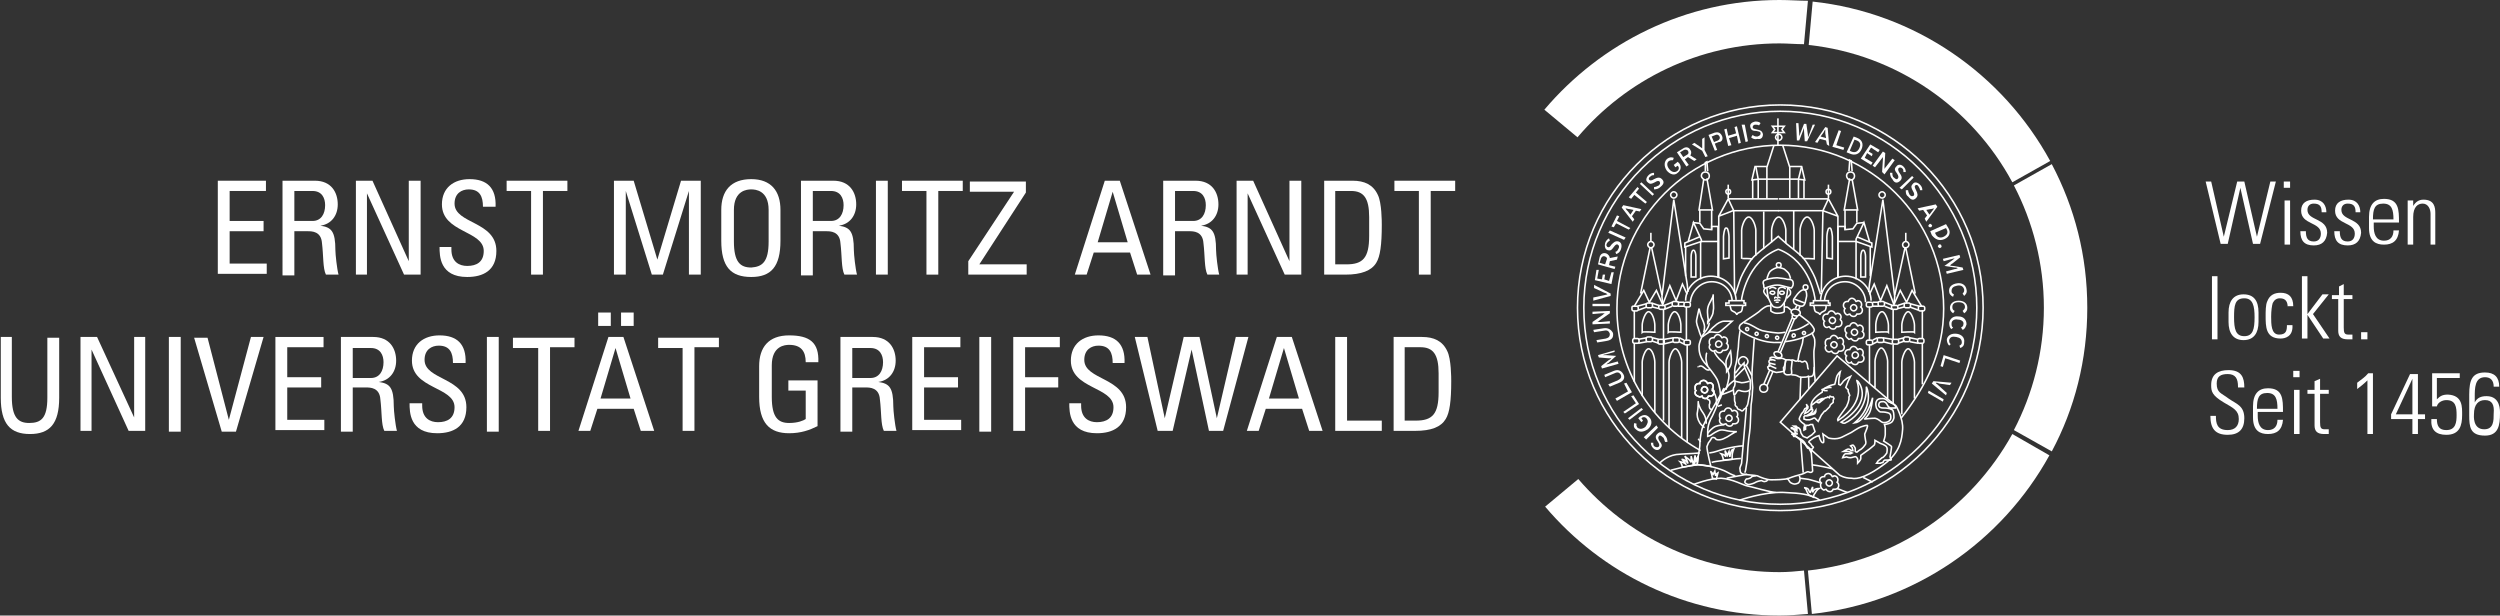 <?xml version="1.0" encoding="utf-8"?>
<!-- Generator: Adobe Illustrator 25.4.1, SVG Export Plug-In . SVG Version: 6.00 Build 0)  -->
<svg version="1.1" xmlns="http://www.w3.org/2000/svg" xmlns:xlink="http://www.w3.org/1999/xlink" x="0px" y="0px"
	 viewBox="0 0 316.8 78" style="enable-background:new 0 0 316.8 78;" xml:space="preserve">
<rect x="0" y="0" width="316.8" height="78" fill="#333333" stroke="none"/>
<style type="text/css">
	.st0{display:none;fill:#1C8D37;stroke:#FFFFFF;stroke-miterlimit:3.864;}
	.st1{fill:#FFFFFF;}
	.st2{fill:none;stroke:#FFFFFF;stroke-width:0.2;stroke-miterlimit:3.864;}
	.st3{fill-rule:evenodd;clip-rule:evenodd;fill:#FFFFFF;}
</style>
<g id="Ebene_1">
	<rect x="-16.9" y="-12.8" class="st0" width="365.5" height="107.7"/>
	<g>
		<g>
			<g>
				<g>
					<path class="st1" d="M255,23.1l4.8-2.7c-6-11-17.1-18.8-30.1-20.2l-0.5,5.5C240.3,6.9,249.9,13.6,255,23.1z"/>
				</g>
				<g>
					<path class="st1" d="M225.5,5.5c1,0,2.1,0.1,3.1,0.1l0.5-5.5C228,0.1,226.8,0,225.5,0c-11.9,0-22.6,5.4-29.8,13.9l4.2,3.5
						C206.1,10.1,215.3,5.5,225.5,5.5z"/>
				</g>
				<g>
					<path class="st1" d="M229.1,72.3l0.5,5.5c13-1.4,24.1-9.2,30.1-20.1L255,55C249.8,64.4,240.3,71.1,229.1,72.3z"/>
				</g>
				<g>
					<path class="st1" d="M260,20.8l-4.8,2.7c2.4,4.6,3.8,9.9,3.8,15.5c0,5.6-1.4,10.9-3.8,15.5l4.8,2.7c2.9-5.4,4.5-11.6,4.5-18.2
						C264.5,32.4,262.9,26.3,260,20.8z"/>
				</g>
				<g>
					<path class="st1" d="M225.5,72.5c-10.2,0-19.3-4.6-25.5-11.8l-4.2,3.5C203,72.7,213.7,78,225.5,78c1.2,0,2.4-0.1,3.6-0.2
						l-0.5-5.5C227.6,72.4,226.6,72.5,225.5,72.5z"/>
				</g>
			</g>
		</g>
	</g>
	<g>
		<g>
			<g>
				<path class="st2" d="M216.6,57.4c0.8-0.1,1.1-0.3,1.9-0.5c0.8-0.2,1.9-0.4,2.4-0.4"/>
			</g>
			<g>
				<path class="st2" d="M210.3,58.7c0,0,0.8-0.9,2.1-1.1c0.9-0.1,2-0.1,3-0.2 M211.7,59.6c0,0,2.5-0.7,3.5-0.7c1,0,2.9,0.5,3.6,0.9
					c0.7,0.4,1.1,0.5,1.1,0.5 M216.9,58.6c0,0,0.2-0.1,1.1-0.2c0.9-0.1,2-0.3,2.6-0.3 M214.6,61.4c0,0,2-0.8,3.5-0.8
					c1.5,0.1,2.8,0.9,3.4,1c0.6,0.1,2.8,0.8,3.6,0.8 M220.4,63.4c0,0,3.1-1.1,5.6-1c2.5,0.1,3,0.3,3.6,0.5c0.7,0.2,1,0.5,1,0.5"/>
			</g>
			<g>
				<path class="st2" d="M232.8,61.9c0.7,0.3,1.3,0.5,1.3,0.5"/>
			</g>
			<g>
				<path class="st2" d="M228.1,60.6c0.6,0.1,1,0.1,1.3,0.2c0.3,0.1,0.8,0.2,1.3,0.4 M218.8,60.6c0,0,1.4-0.3,2.6-0.5"/>
			</g>
			<g>
				<path class="st2" d="M229.6,58.9c0,0,1,0.1,2.6,0.5 M236.1,60.5l1.2,0.6"/>
			</g>
			<g>
				<path class="st2" d="M213.2,59.2c0,0-0.1-0.5-0.3-0.7c0,0,0.5,0.1,0.7,0.3c0.2,0.2-0.3-0.5-0.5-0.6c0,0,0.4,0,0.7,0.4
					c0.3,0.4-0.3-0.8-0.3-0.8s0.2,0.2,0.5,0.4c0.2,0.2,0.3,0.4,0.3,0.4v-0.8l0.3,1.1l0.2-1.2l0.1,0.9c0,0,0.2-0.7,0.3-0.8
					c0,0,0,0.6-0.1,0.9c-0.1,0.2-0.1,0.2-0.1,0.2L213.2,59.2L213.2,59.2z"/>
			</g>
			<g>
				<path class="st2" d="M218.4,58.3c0,0-0.1-0.6-0.3-0.8c0,0,0.5,0.1,0.6,0.4l-0.1-0.8l0.3,0.6c0,0,0.1-0.3,0.2-0.5l0.1,0.7
					c0,0,0.1-0.7,0.3-0.9l0.2-0.1c0,0-0.2,0.5-0.2,0.8c0,0.2,0,0.5,0,0.5L218.4,58.3L218.4,58.3z"/>
			</g>
			<g>
				<path class="st2" d="M217,60.6c0,0-0.1-0.6-0.2-0.8c-0.1-0.2,0.3,0.3,0.3,0.3l0.2-0.4l0.1,0.6c0,0,0.1-0.3,0.3-0.4l-0.2,0.8
					L217,60.6L217,60.6z"/>
			</g>
			<g>
				<path class="st2" d="M229.2,62.7c0,0-0.2-0.3-0.3-0.6c-0.1-0.3-0.3-0.3-0.3-0.3s0.5,0,0.6,0.3c0.1,0.3,0.2,0.3,0.2,0.3l0.3-0.7
					v0.7c0,0,0.1-0.3,0.3-0.4c0.2-0.1,0.5-0.1,0.5-0.1s-0.3,0.2-0.5,0.6c-0.2,0.2-0.2,0.5-0.2,0.5L229.2,62.7L229.2,62.7z"/>
			</g>
			<g>
				<path class="st2" d="M216.6,40.9c0,0,0,0.5-0.5,1.1c-0.5,0.6-0.8,1.5-0.8,1.9c0,0.5,0,1.4,1,2.4c0.5,0.6,1.1,1.4,1.3,1.8
					c0.3,0.7,0.5,1.9,0.4,2.4 M216.9,49.4c0,0,0.4,0.4,0.5,0.8c0.2,0.6,0.1,1.2,0.1,1.2"/>
			</g>
			<g>
				<path class="st2" d="M216.3,50.5c0,0,0.2,0.2,0.3,0.2c0.1,0.1,0.1,0.4,0,0.6c0,0.2,0,0.4,0.1,0.5c0.1,0.1,0.3,0.1,0.3,0.1
					 M215.2,55.6l0.3,0.4"/>
			</g>
			<g>
				<path class="st2" d="M218.5,53.8c-0.5,0.1-1,0.1-1.4,0.4c-0.4,0.3-0.7,0.7-0.7,0.7"/>
			</g>
			<g>
				<path class="st2" d="M217.7,51.5c0,0,0.2-0.1,0.5-0.2 M216.4,46.4c0,0-0.3-0.8-0.2-1.2c0-0.4,0.1-0.5,0.1-0.5 M216.7,46.8
					c0,0-0.2,0.2-0.5,0c-0.3-0.2-0.5-0.5-0.8-0.4c-0.3,0.1-0.2,0.1-0.2,0.1"/>
			</g>
			<g>
				<path class="st2" d="M216.2,53.7c0,0,0.1-0.7-0.4-1.4c-0.5-0.7-0.6-1.2-0.6-1.4c0-0.2,0,0.9-0.1,1.3c-0.1,0.4,0,0.9,0.3,1.4
					c0.2,0.3,0.6,0.6,0.6,0.6 M219.7,49.4c-0.6,0.3-1.5,0.6-1.5,0.6l0.2-0.4c0,0,0.7-1,1.4-1.4 M218.8,46.8c0,0-0.2-0.9,0-1.3
					c0.2-0.5,0.5-1,0.5-1s0.1,0.7,0.1,1c0,0.4,0,0.5-0.1,0.8c-0.1,0.3-0.5,0.8-0.5,0.8L218.8,46.8L218.8,46.8z M215.7,42.7
					c0,0,0.5-0.4,0.9-0.6c0.5-0.1,0.8,0.1,1.2,0c0.3-0.1,1.7-1.4,1.7-1.4s-0.6,0-1,0c-0.4,0-0.9,0.3-1.2,0.6
					c-0.3,0.2-0.9,0.9-0.9,0.9 M216.5,40.7c0,0-0.2-1-0.1-1.6c0.1-0.6,0.4-0.9,0.5-1.2c0.2-0.3,0.2-0.6,0.2-0.6s0,0.5,0,0.8
					c0,0.4,0.1,0.9,0,1.3c0,0.4-0.2,0.7-0.3,0.9c-0.1,0.2-0.4,0.6-0.4,0.6V40.7L216.5,40.7z M215.6,42.7c0,0-0.2-0.4-0.3-0.8
					c-0.1-0.4-0.4-0.9-0.3-1.4c0.1-0.5,0.3-1.4,0.3-1.4s0.2,0.8,0.3,1.1c0.2,0.4,0.4,0.9,0.4,1.2c0,0.3-0.1,0.7-0.1,0.7 M225.2,35.2
					c-0.6,0-1.5,0.2-1.7,0.4c-0.1,0.1-0.1,0.3,0,0.5c0,0.2,0,0.5,0.2,0.4c0.2-0.1,0.5-0.2,0.9-0.3c0.4-0.1,0.9-0.1,1.2,0
					c0.3,0.1,1.2,0.3,1.2,0.3c0.2-0.2,0.3-0.5,0.2-0.8c-0.1-0.3-0.4-0.3-0.7-0.3C226.3,35.3,225.2,35.2,225.2,35.2L225.2,35.2z
					 M223.9,35.4c0,0,0.1-0.6,0.4-1c0.3-0.3,0.8-0.5,1-0.5c0.2,0,0.6,0.1,0.8,0.2c0.1,0.1,0.5,0.4,0.6,0.6c0.1,0.2,0.2,0.6,0.2,0.6
					 M225.1,33.6c0-0.2,0.1-0.3,0.3-0.3c0.2,0,0.3,0.1,0.3,0.3c0,0.2-0.1,0.3-0.3,0.3C225.2,33.9,225.1,33.7,225.1,33.6L225.1,33.6z
					 M223.9,36.5c0,0,0.1,1.1,0.2,1.3c0.1,0.2,0.4,1,0.7,1.1c0.3,0.1,0.6,0.1,0.8,0c0.2-0.1,0.6-0.6,0.7-1c0.1-0.3,0.2-0.8,0.2-1
					c0-0.2,0.1-0.5,0.1-0.5"/>
			</g>
			<g>
				<path class="st2" d="M224.8,38.1c0,0,0.5-0.2,0.8,0 M225,38.3h0.4"/>
			</g>
			<g>
				<path class="st2" d="M224.9,37.7C224.9,37.6,224.9,37.6,224.9,37.7c0.1-0.1,0.2,0,0.2,0C225.1,37.7,225,37.7,224.9,37.7
					C224.9,37.7,224.9,37.7,224.9,37.7L224.9,37.7z"/>
			</g>
			<g>
				<path class="st2" d="M225.3,37.7C225.3,37.6,225.3,37.6,225.3,37.7c0.1-0.1,0.2,0,0.2,0C225.4,37.7,225.4,37.7,225.3,37.7
					C225.3,37.7,225.3,37.7,225.3,37.7L225.3,37.7z"/>
			</g>
			<g>
				<path class="st2" d="M225.3,37.6c0,0,0-0.9,0.1-1c0.1-0.2,0.4-0.2,0.5-0.2c0.1,0,0.4,0.2,0.4,0.2 M225.1,36.6
					c0,0-0.3-0.2-0.5-0.2c-0.2,0-0.4,0.2-0.4,0.2"/>
			</g>
			<g>
				<path class="st2" d="M224.3,37.1c0-0.1,0.1-0.2,0.3-0.2c0.2,0,0.3,0.1,0.3,0.2c0,0.1-0.1,0.2-0.3,0.2
					C224.4,37.2,224.3,37.2,224.3,37.1L224.3,37.1z"/>
			</g>
			<g>
				<path class="st2" d="M225.5,37.1c0-0.1,0.1-0.2,0.3-0.2s0.3,0.1,0.3,0.2c0,0.1-0.1,0.2-0.3,0.2S225.5,37.2,225.5,37.1
					L225.5,37.1z"/>
			</g>
			<g>
				<path class="st2" d="M223.7,36.5c0,0-0.2,0.2-0.2,0.4c0,0.1,0.1,0.3,0.2,0.4c0.1,0.1,0.4,0.5,0.4,0.5 M226.6,36.5
					c0,0,0.3,0.3,0.3,0.5c0,0.2,0,0.3-0.1,0.4c-0.1,0.1-0.4,0.4-0.4,0.4 M224.4,38.5v0.9c0,0,0.3,0.3,0.8,0.3c0.5,0,0.8-0.1,0.9-0.2
					v-1.1 M227,39.3L227,39.3c-0.1,0-0.4-0.4-0.6-0.4c-0.2,0-0.3,0-0.3,0 M226.2,43.3c1.6-0.2,2.5-0.6,2.9-0.8
					c0.5-0.2,0.8-0.4,0.8-0.7c0-0.2-0.3-0.6-0.6-0.9c-0.2-0.2-0.9-0.7-1.4-1.1 M224.3,38.8c0,0-0.1-0.1-0.4,0
					c-0.3,0.1-0.8,0.5-1,0.7c-0.2,0.2-2.3,1.5-2.4,1.7c-0.1,0.2-0.2,0.5,0.1,0.7c0.2,0.2,2.4,1.6,4.6,1.5c0.2,0,0.3,0,0.5,0"/>
			</g>
			<g>
				<path class="st2" d="M226.2,42.1c-0.5,0.1-0.9,0.1-0.9,0.1s-1.2-0.1-2-0.3c-0.6-0.2-0.8-0.4-1.4-0.7c-0.3-0.2-0.9-0.3-0.9-0.3
					 M229.2,41c0,0-1.1,0.8-2.1,0.9c-0.1,0-0.2,0-0.4,0.1"/>
			</g>
			<g>
				<path class="st2" d="M221.2,41.7c0-0.1,0.1-0.2,0.2-0.2c0.1,0,0.2,0.1,0.2,0.2c0,0.1-0.1,0.2-0.2,0.2
					C221.3,41.9,221.2,41.8,221.2,41.7L221.2,41.7z"/>
			</g>
			<g>
				<path class="st2" d="M222.4,42.3c0-0.1,0.1-0.2,0.2-0.2c0.1,0,0.2,0.1,0.2,0.2c0,0.1-0.1,0.2-0.2,0.2
					C222.5,42.5,222.4,42.4,222.4,42.3L222.4,42.3z"/>
			</g>
			<g>
				<path class="st2" d="M223.7,42.6c0-0.1,0.1-0.2,0.2-0.2c0.1,0,0.2,0.1,0.2,0.2c0,0.1-0.1,0.2-0.2,0.2
					C223.8,42.8,223.7,42.7,223.7,42.6L223.7,42.6z"/>
			</g>
			<g>
				<path class="st2" d="M225,42.8c0-0.1,0.1-0.2,0.2-0.2c0.1,0,0.2,0.1,0.2,0.2c0,0.1-0.1,0.2-0.2,0.2C225.1,43,225,42.9,225,42.8
					L225,42.8z"/>
			</g>
			<g>
				<path class="st2" d="M227.1,42.5c0-0.1,0.1-0.2,0.2-0.2c0.1,0,0.2,0.1,0.2,0.2c0,0.1-0.1,0.2-0.2,0.2
					C227.2,42.8,227.1,42.7,227.1,42.5L227.1,42.5z"/>
			</g>
			<g>
				<path class="st2" d="M228.4,42.2c0-0.1,0.1-0.2,0.2-0.2c0.1,0,0.2,0.1,0.2,0.2c0,0.1-0.1,0.2-0.2,0.2
					C228.5,42.4,228.4,42.3,228.4,42.2L228.4,42.2z"/>
			</g>
			<g>
				<path class="st2" d="M220.5,41.9c0,0-0.2,1.3-0.2,1.8c0,0,0,0.4-0.1,0.9c0,0.5-0.2,1.6-0.3,1.8c-0.1,0.2-0.1,1.4-0.1,1.7
					c0.1,0.3,0.1,0.8-0.1,1c-0.1,0.2,0,0.6,0,0.8c0,0.2,0.1,0.2,0.3-0.1c0.1-0.2,0.2-0.4,0.5-0.3c0.2,0.1,0.8,0.2,1.1,0
					c0.2-0.1,0.2-0.2,0.2-0.4c0-0.2,0-0.9,0-0.9s-0.2-0.4-0.3-0.7c-0.1-0.2-0.3-0.7-0.4-0.9c-0.1-0.2-0.1-0.6-0.1-0.6l-0.5,0.5
					l-0.6,0.8"/>
			</g>
			<g>
				<path class="st2" d="M219.8,50.1c0,0,0,0.4,0,0.6c0,0.2,0.1,0.3,0.1,0.4c0,0.2-0.1,0.2,0.1,0.4c0.2,0.1,0.1,0.2,0.2,0.3
					c0.1,0.1,0.3,0.1,0.4,0.2c0.1,0.1,0.2,0.1,0.3,0c0.1-0.1,0.1-0.2,0.2-0.2c0.1,0,0.4-0.5,0.4-0.7c0-0.1,0.2-1.1,0.2-1.1l0-0.6"/>
			</g>
			<g>
				<path class="st2" d="M221.3,51.7l-0.6,6.9c0,0.3-0.3,0.6-0.2,0.9c0,0.3,0.1,0.6,0.6,0.6c0.4,0.1,1.2,0.1,1.6,0.2
					c0.4,0.2,1.2,0.5,1.7,0.5c0.5,0,1.8,0,2.3-0.2c0.5-0.2,1.2-0.4,1.6-0.5c0.4-0.1,0.7-0.4,0.9-0.3c0.2,0.1,0.4,0.1,0.5-0.1
					c0-0.2-0.2-2.7-0.2-2.7 M222.3,42.9c0,0-0.3,4.2-0.3,4.7c0,0.5,0.1,1.2,0.1,1.5c0,0.3-0.1,1.7-0.2,2.2c0,0.5-0.1,1.8-0.1,2.4
					c0,0.6-0.2,1.9-0.2,1.9l-0.1,1.1l-0.1,1.6l-0.2,1.3l-0.1,0.3"/>
			</g>
			<g>
				<path class="st2" d="M221.1,46.6l-1.3,1.3 M220.6,46.3c-0.2-0.1-0.3-0.3-0.3-0.5c0-0.3,0.3-0.6,0.6-0.6c0.3,0,0.6,0.3,0.6,0.6
					c0,0.3-0.2,0.5-0.5,0.6 M221.3,46.3l0.7,1.3 M221.7,48.3c0,0-0.6,0.2-1,0.2c-0.4-0.1-0.9-0.2-0.9-0.2 M223,49.2
					c0-0.3,0.2-0.5,0.5-0.5c0.3,0,0.5,0.2,0.5,0.5c0,0.3-0.2,0.5-0.5,0.5C223.2,49.7,223,49.5,223,49.2L223,49.2z M223.5,48.7
					l0.8-1.9 M223.9,48.9l0.8-1.9 M226.3,45.6c0,0-0.4-0.2-0.5-0.2c-0.1,0-0.5,0.1-0.7,0c-0.1-0.1-0.6-0.2-0.7-0.1
					c-0.1,0-0.1,0.1-0.1,0.1c0,0.1,0.1,0.2,0.1,0.2s-0.2,0-0.2,0.1c-0.1,0.1,0,0.2,0,0.3c0,0.1,0.2,0.1,0.2,0.1s-0.2,0-0.2,0.1
					c-0.1,0.1,0,0.2,0,0.2c0.1,0-0.1,0-0.2,0.1c0,0.1,0.1,0.2,0.1,0.3c0.1,0.1,0.9,0.4,1,0.4c0.1,0,0.9-0.1,1-0.2
					c0.1-0.1,0.1-0.5,0.1-0.7C226.2,46,226.3,45.6,226.3,45.6L226.3,45.6z"/>
			</g>
			<g>
				<path class="st2" d="M224.4,45.5c0,0,0.6,0.2,0.6,0.2 M224.2,46l0.8,0.2 M224.2,46.3l0.9,0.4"/>
			</g>
			<g>
				<path class="st2" d="M226.3,45.6c0,0,0.2,0,0.4,0c0.2,0,0.4,0.1,0.4,0.2c0,0.1-0.1,0.7-0.1,0.9c0,0.2,0.1,0.6,0,0.7
					c-0.1,0.1-0.3,0.1-0.5,0.1c-0.2,0-0.3-0.1-0.4-0.2c0-0.1-0.1-0.5-0.1-0.7C226.2,46.4,226.3,45.6,226.3,45.6L226.3,45.6z
					 M227.5,39.1l0.2-0.4 M225.3,44.6l1.8-4.3 M227.9,39.3l0.2-0.5 M225.6,44.7l1.8-4.3"/>
			</g>
			<g>
				<path class="st2" d="M227.8,40l-0.2,0.3c-0.1,0.1-0.1,0.1-0.2,0.1c-0.2,0-0.3-0.1-0.3-0.3c0,0,0.1-0.4,0.1-0.4 M227,39.4
					c0.1-0.2,0.4-0.3,0.7-0.2c0.3,0.1,0.5,0.3,0.4,0.6c-0.1,0.2-0.4,0.3-0.7,0.2C227.1,39.9,226.9,39.6,227,39.4L227,39.4z"/>
			</g>
			<g>
				<path class="st2" d="M224.8,44.8c0-0.2,0.3-0.3,0.6-0.2c0.3,0.1,0.4,0.3,0.4,0.5c0,0.2-0.3,0.3-0.6,0.2
					C225,45.2,224.8,45,224.8,44.8L224.8,44.8z"/>
			</g>
			<g>
				<path class="st2" d="M227.3,38.3c0,0.2,0.6,0.5,1,0.5c0.5,0,0.5-0.8,0.6-1.1c0.1-0.3,0-0.8-0.1-0.9c-0.2-0.1-0.3-0.1-0.5,0
					c-0.2,0.1-0.5,0.4-0.7,0.7C227.4,37.8,227.2,37.9,227.3,38.3L227.3,38.3z"/>
			</g>
			<g>
				<path class="st2" d="M228.5,36.4c0-0.2,0.1-0.3,0.3-0.3c0.2,0,0.3,0.1,0.3,0.3c0,0.2-0.1,0.3-0.3,0.3
					C228.6,36.7,228.5,36.6,228.5,36.4L228.5,36.4z"/>
			</g>
			<g>
				<line class="st2" x1="227.4" y1="37.9" x2="228.7" y2="38.4"/>
			</g>
			<g>
				<path class="st2" d="M227,45.6c0,0,0.2,0,0.4,0.1c0.2,0.1,0.2,0.1,0.4,0c0.1-0.1,0.1-0.6,0.2-0.9c0.1-0.3,0.4-1.3,0.4-1.3
					l0.1-0.7 M230,48.3c0-0.2,0-0.3,0-0.4c-0.1-0.3-0.1-1.3-0.1-1.7c0-0.4-0.1-1.6,0-2c0.1-0.5,0.1-1.2,0-1.4
					c-0.1-0.2-0.3-0.5-0.2-0.7 M227,47.5c0,0,0.5,0,0.7,0.1c0.2,0.1,0.5,0.3,0.7,0.2c0.2,0,0.6,0,0.7-0.1c0.1-0.1,0.1,0.1,0.1,0.4
					c0,0.2,0,0.8,0,1.2"/>
			</g>
			<g>
				<path class="st2" d="M227.8,45.8c0,0,0.3-0.1,0.4,0c0.1,0.1,0.2,0.1,0.4,0c0.1-0.1,0.3,0,0.4,0.3c0.1,0.2,0,0.6,0.2,0.7"/>
			</g>
			<g>
				<path class="st2" d="M229.1,47.7c0,0,0.4,0.1,0.6-0.1c0.2-0.2,0.2-1.1,0.2-1.1 M228.2,47.7c0,0-0.1,2.6-0.1,2.9 M228.2,55.9
					c0,0.4,0.3,4,0.3,4 M222.5,60.3c0,0-0.5,0-0.6,0.2c-0.1,0.1-0.4,0.2-0.6,0.2c-0.1,0.1-0.2,0.3-0.2,0.4c0,0.1,0.3,0.3,0.5,0.3
					c0.2,0,0.8-0.2,0.9-0.3c0.2-0.1,0.6-0.2,0.7-0.2c0.1,0,0.3,0.2,0.5,0.1c0.2,0,0.3-0.2,0.3-0.2 M226.4,60.6c0,0,0.2,0.1,0.3,0.3
					c0.1,0.2,0.2,0.3,0.5,0.4c0.2,0.1,0.5,0,0.7-0.1c0.1-0.1,0.2-0.3,0.2-0.5c0-0.2-0.1-0.4-0.1-0.4 M243.6,48.7v-5.2 M236.9,43.7
					v4.9 M239.9,43.6v7.6"/>
			</g>
			<g>
				<path class="st2" d="M236.7,43.1h0.4c0.1,0,0.2,0.1,0.2,0.2v0.2c0,0.1-0.1,0.2-0.2,0.2h-0.4c-0.1,0-0.2-0.1-0.2-0.2v-0.2
					C236.5,43.2,236.6,43.1,236.7,43.1L236.7,43.1z M240,43h0.4c0.1,0,0.2,0.1,0.2,0.2v0.2c0,0.1-0.1,0.2-0.2,0.2H240
					c-0.1,0-0.2-0.1-0.2-0.2v-0.2C239.8,43.1,239.9,43,240,43L240,43z M238.1,42.8h0.4c0.1,0,0.2,0.1,0.2,0.2v0.2
					c0,0.1-0.1,0.2-0.2,0.2h-0.4c-0.1,0-0.2-0.1-0.2-0.2V43C237.9,42.8,238,42.8,238.1,42.8L238.1,42.8z M241.4,42.7h0.4
					c0.1,0,0.2,0.1,0.2,0.2v0.2c0,0.1-0.1,0.2-0.2,0.2h-0.4c-0.1,0-0.2-0.1-0.2-0.2v-0.2C241.3,42.8,241.3,42.7,241.4,42.7
					L241.4,42.7z M243.2,42.9h0.4c0.1,0,0.2,0.1,0.2,0.2v0.2c0,0.1-0.1,0.2-0.2,0.2h-0.4c-0.1,0-0.2-0.1-0.2-0.2v-0.2
					C243,43,243.1,42.9,243.2,42.9L243.2,42.9z"/>
			</g>
			<g>
				<path class="st2" d="M237.3,43.1l0.6-0.3 M237.3,43.6l0.6-0.3 M238.6,43.3l1.2,0.3 M238.6,42.8l1.2,0.2 M240.5,43l0.8-0.2
					 M240.5,43.5l0.9-0.3 M242,43.3l1.1,0.2 M242,42.8L243,43 M243.6,42.9v-3.6 M236.9,38.9v4.2 M239.9,39.2V43 M237.3,38.3l0.8,0
					 M237.3,38.8l0.8,0 M238.8,38.3l1,0.4 M238.8,38.8l1,0.4 M240.5,38.7l0.9-0.3 M240.5,39.1l0.8-0.2 M242,38.9l1.1,0.4
					 M242.1,38.5l1.1,0.3 M236.9,37.3l0.6-1.3l0.8,2.1l0.8-1.9l0.9,2.4l0.8-1.8l0.8,1.5l0.7-1.5l1.2,2 M241.5,31.4l1.2,5.8
					 M240.1,37.4l1.3-6 M241.5,30.6v-1.1"/>
			</g>
			<g>
				<path class="st2" d="M241.1,31c0-0.2,0.2-0.4,0.4-0.4c0.2,0,0.4,0.2,0.4,0.4c0,0.2-0.2,0.4-0.4,0.4
					C241.2,31.4,241.1,31.2,241.1,31L241.1,31z"/>
			</g>
			<g>
				<polyline class="st2" points="240,38.5 240.1,37.6 238.6,25.3 236.9,36 236.8,37 				"/>
			</g>
			<g>
				<path class="st2" d="M238.1,24.7c0-0.2,0.2-0.4,0.4-0.4c0.2,0,0.4,0.2,0.4,0.4c0,0.2-0.2,0.4-0.4,0.4
					C238.3,25.1,238.1,24.9,238.1,24.7L238.1,24.7z"/>
			</g>
			<g>
				<path class="st2" d="M231.2,38.1c0.1-1.4,1.2-2.4,2.6-2.4c1.4,0,2.6,1.2,2.6,2.6 M230.7,38c0.1-1.7,1.5-3,3.2-3
					c1.7,0,3.2,1.4,3.2,3.1"/>
			</g>
			<g>
				<path class="st2" d="M229.8,38.7l0.1,0.2c0,0,0,0.3,0.1,0.5c0.1,0.2,0.4,0.2,0.5,0.3c0.1,0.1,0.1,0.2,0.1,0.2s0.1-0.3,0.4-0.4
					c0.4-0.2,0.3-0.2,0.4-0.5c0-0.2,0-0.3,0-0.3"/>
			</g>
			<g>
				<path class="st2" d="M235.2,30.6v4.8 M237,31.3V35 M236.2,28.2l-0.9,0.1l-0.5,0.7l-1,0.1v-0.4h-0.9v6.5"/>
			</g>
			<g>
				<path class="st2" d="M234.3,21.7l0.1-1.4l0.2,0.1l0.1,1.3 M234.7,22.7l0.7,3.9h-1.7l0.7-4"/>
			</g>
			<g>
				<path class="st2" d="M233.8,26.6v2.5 M235.3,26.6v1.6 M235.2,30.6l-2.2,0 M225.9,18.4l0.9,2.8v4 M225.4,25.2h6.3l1.2,2.2v7.8
					 M225.3,26.7h5.7l1.9,0.7 M231.7,25.2l-0.7,1.5L230.8,37"/>
			</g>
			<g>
				<line class="st2" x1="231.7" y1="23.4" x2="231.7" y2="25.1"/>
			</g>
			<g>
				<path class="st2" d="M231.4,24.3c0-0.2,0.1-0.3,0.3-0.3c0.2,0,0.3,0.1,0.3,0.3c0,0.2-0.1,0.3-0.3,0.3
					C231.5,24.6,231.4,24.5,231.4,24.3L231.4,24.3z"/>
			</g>
			<g>
				<polyline class="st2" points="226.8,21.1 228.3,21.1 228.7,22.8 227.8,22.7 226.8,22.7 				"/>
			</g>
			<g>
				<line class="st2" x1="228.3" y1="21.1" x2="227.9" y2="22.7"/>
			</g>
			<g>
				<path class="st2" d="M227.9,22.7v2.5 M228.6,22.8v2.4 M225.3,15v3.4"/>
			</g>
			<g>
				<polygon class="st2" points="226.1,16 224.6,16 224.9,16.4 224.6,16.8 226.1,16.8 225.8,16.4 226.1,16 				"/>
			</g>
			<g>
				<path class="st2" d="M225,17.4c0-0.2,0.2-0.4,0.4-0.4c0.2,0,0.4,0.2,0.4,0.4c0,0.2-0.2,0.4-0.4,0.4
					C225.2,17.8,225,17.6,225,17.4L225,17.4z"/>
			</g>
			<g>
				<line class="st2" x1="227.3" y1="31.6" x2="227.3" y2="26.7"/>
			</g>
			<g>
				<path class="st2" d="M234,22.3c0-0.3,0.2-0.5,0.5-0.5c0.3,0,0.5,0.2,0.5,0.5c0,0.3-0.2,0.5-0.5,0.5
					C234.2,22.8,234,22.5,234,22.3L234,22.3z"/>
			</g>
			<g>
				<path class="st2" d="M213.8,43.7V56 M207.1,42.9v-3.5"/>
			</g>
			<g>
				<path class="st2" d="M213.6,38.3h0.4c0.1,0,0.2,0.1,0.2,0.2v0.2c0,0.1-0.1,0.2-0.2,0.2h-0.4c-0.1,0-0.2-0.1-0.2-0.2v-0.2
					C213.4,38.4,213.5,38.3,213.6,38.3L213.6,38.3z"/>
			</g>
			<g>
				<path class="st2" d="M219.5,38.1c-0.1-1.4-1.2-2.4-2.6-2.4c-1.4,0-2.6,1.2-2.7,2.6 M220,38c-0.1-1.7-1.5-3-3.2-3
					c-1.7,0-3.2,1.4-3.2,3.1"/>
			</g>
			<g>
				<path class="st2" d="M220.9,38.7l-0.1,0.2c0,0,0,0.3-0.1,0.5c-0.1,0.2-0.4,0.2-0.5,0.3c-0.1,0.1-0.1,0.2-0.1,0.2
					s-0.1-0.3-0.4-0.4c-0.4-0.2-0.3-0.2-0.4-0.5c-0.1-0.2,0-0.3,0-0.3"/>
			</g>
			<g>
				<path class="st2" d="M224.8,18.4l-0.9,2.8v4 M225.3,25.2H219l-1.2,2.2v7.8 M225.4,26.7h-5.8l-1.8,0.7 M219,25.2l0.7,1.5
					l0.1,10.3"/>
			</g>
			<g>
				<line class="st2" x1="219" y1="23.4" x2="219" y2="25.1"/>
			</g>
			<g>
				<path class="st2" d="M218.7,24.3c0-0.2,0.1-0.3,0.3-0.3c0.2,0,0.3,0.1,0.3,0.3c0,0.2-0.1,0.3-0.3,0.3
					C218.9,24.6,218.7,24.5,218.7,24.3L218.7,24.3z"/>
			</g>
			<g>
				<polyline class="st2" points="223.9,21.1 222.4,21.1 222,22.8 222.9,22.7 223.9,22.7 				"/>
			</g>
			<g>
				<line class="st2" x1="222.5" y1="21.1" x2="222.8" y2="22.7"/>
			</g>
			<g>
				<path class="st2" d="M222.8,22.7v2.5 M222.1,22.8v2.4 M223.9,22.7h2.9"/>
			</g>
			<g>
				<path class="st2" d="M217.2,44.5c0.1,0.3,0.5,0.9,1,1.3c0.5,0.4,0.9,1.4,0.9,1.8c0,0.4-0.2,1.2-0.4,1.8"/>
			</g>
			<g>
				<path class="st2" d="M229.8,38.4v-0.3h1.9l0,0.3h0.2v0.3h-1.2h-1.3v-0.3H229.8L229.8,38.4z M219.1,38.4l0-0.3h1.9l0,0.3h0.2v0.3
					h-1.2h-1.3v-0.3H219.1L219.1,38.4z"/>
			</g>
			<g>
				<path class="st2" d="M222.5,32.4l0-3.2c0-0.5-0.4-1.7-0.9-1.7c-0.5,0-0.9,1.2-0.9,1.7v3.6c0-0.1,1.4,0,1.4,0"/>
			</g>
			<g>
				<line class="st2" x1="223.5" y1="31.5" x2="223.5" y2="26.8"/>
			</g>
			<g>
				<path class="st2" d="M230,38.1v-0.2c0,0-0.5-4.7-4.6-6.3h-0.1c-4,1.6-4.6,6.3-4.6,6.3v0.2"/>
			</g>
			<g>
				<path class="st2" d="M219.1,32.7v-2.7c0-0.2-0.1-1.1-0.3-1.1h-0.1c-0.2,0-0.3,1-0.3,1.1l0,2.8L219.1,32.7L219.1,32.7z
					 M231.5,32.7v-2.7c0-0.2,0.1-1.1,0.3-1.1h0.1c0.2,0,0.3,1,0.3,1.1l0,2.8L231.5,32.7L231.5,32.7z M235.8,35.1v-2.6
					c0-0.3,0.1-0.8,0.3-0.8c0.2,0,0.3,0.5,0.3,0.8l0,2.6L235.8,35.1L235.8,35.1z"/>
			</g>
			<g>
				<path class="st2" d="M233.9,45.4c0-0.1,0-0.2,0.1-0.3c-0.1-0.1-0.2-0.2-0.2-0.3c0-0.3,0.2-0.5,0.5-0.5c0,0,0.1,0,0.1,0
					c0.1-0.2,0.2-0.4,0.5-0.4c0.2,0,0.4,0.2,0.5,0.4c0.1,0,0.2-0.1,0.2-0.1c0.3,0,0.5,0.2,0.5,0.5c0,0.1,0,0.2-0.1,0.3
					c0.1,0.1,0.2,0.2,0.2,0.4c0,0.3-0.2,0.5-0.5,0.5c-0.1,0-0.1,0-0.2,0c-0.1,0.2-0.2,0.3-0.4,0.3c-0.2,0-0.4-0.1-0.5-0.3
					c-0.1,0.1-0.2,0.1-0.3,0.1C234.1,45.9,233.9,45.7,233.9,45.4L233.9,45.4z M234.7,45c0-0.2,0.2-0.4,0.4-0.4
					c0.2,0,0.4,0.2,0.4,0.4c0,0.2-0.2,0.4-0.4,0.4C234.8,45.4,234.7,45.2,234.7,45L234.7,45z M234.6,42.1c0-0.2,0.2-0.4,0.4-0.4
					c0.2,0,0.4,0.2,0.4,0.4c0,0.2-0.2,0.4-0.4,0.4C234.8,42.5,234.6,42.3,234.6,42.1L234.6,42.1z M233.9,42.5c0-0.1,0-0.2,0.1-0.3
					c-0.1-0.1-0.2-0.2-0.2-0.4c0-0.3,0.2-0.5,0.5-0.5c0,0,0.1,0,0.1,0c0.1-0.2,0.2-0.4,0.5-0.4c0.2,0,0.4,0.2,0.5,0.4
					c0.1,0,0.2-0.1,0.2-0.1c0.3,0,0.5,0.2,0.5,0.5c0,0.1,0,0.2-0.1,0.3c0.1,0.1,0.2,0.2,0.2,0.4c0,0.3-0.2,0.5-0.5,0.5
					c-0.1,0-0.1,0-0.2,0c-0.1,0.2-0.2,0.3-0.4,0.3c-0.2,0-0.4-0.1-0.5-0.3c-0.1,0-0.2,0.1-0.3,0.1C234.2,42.9,233.9,42.7,233.9,42.5
					L233.9,42.5z M234.5,39c0-0.2,0.2-0.4,0.4-0.4s0.4,0.2,0.4,0.4c0,0.2-0.2,0.4-0.4,0.4S234.5,39.2,234.5,39L234.5,39z
					 M233.7,39.4c0-0.1,0-0.2,0.1-0.3c-0.1-0.1-0.2-0.2-0.2-0.4c0-0.3,0.2-0.5,0.5-0.5c0,0,0.1,0,0.1,0c0.1-0.2,0.2-0.4,0.5-0.4
					c0.2,0,0.4,0.2,0.5,0.4c0.1,0,0.2-0.1,0.2-0.1c0.3,0,0.5,0.2,0.5,0.5c0,0.1,0,0.2-0.1,0.3c0.1,0.1,0.2,0.2,0.2,0.4
					c0,0.3-0.2,0.5-0.5,0.5c-0.1,0-0.1,0-0.2,0c-0.1,0.2-0.2,0.3-0.4,0.3c-0.2,0-0.4-0.1-0.5-0.3c-0.1,0-0.2,0.1-0.3,0.1
					C233.9,39.9,233.7,39.6,233.7,39.4L233.7,39.4z M231.8,40.6c0-0.2,0.2-0.4,0.4-0.4c0.2,0,0.4,0.2,0.4,0.4c0,0.2-0.2,0.4-0.4,0.4
					C232,41,231.8,40.8,231.8,40.6L231.8,40.6z M231.1,41c0-0.1,0-0.2,0.1-0.3c-0.1-0.1-0.2-0.2-0.2-0.4c0-0.3,0.2-0.5,0.5-0.5
					c0,0,0.1,0,0.1,0c0.1-0.2,0.2-0.4,0.5-0.4c0.2,0,0.4,0.2,0.5,0.4c0.1,0,0.2-0.1,0.2-0.1c0.3,0,0.5,0.2,0.5,0.5
					c0,0.1-0.1,0.2-0.1,0.3c0.1,0.1,0.2,0.2,0.2,0.4c0,0.3-0.2,0.5-0.5,0.5c-0.1,0-0.1,0-0.2,0c-0.1,0.2-0.2,0.3-0.4,0.3
					c-0.2,0-0.4-0.1-0.5-0.3c-0.1,0-0.2,0.1-0.3,0.1C231.3,41.5,231.1,41.3,231.1,41L231.1,41z M232,43.7c0-0.2,0.2-0.4,0.4-0.4
					c0.2,0,0.4,0.2,0.4,0.4c0,0.2-0.2,0.4-0.4,0.4C232.2,44,232,43.9,232,43.7L232,43.7z M231.3,44.1c0-0.1,0-0.2,0.1-0.3
					c-0.1-0.1-0.1-0.2-0.1-0.4c0-0.3,0.2-0.5,0.5-0.5c0.1,0,0.1,0,0.1,0c0.1-0.2,0.2-0.4,0.5-0.4c0.2,0,0.4,0.2,0.5,0.4
					c0.1,0,0.2-0.1,0.2-0.1c0.3,0,0.5,0.2,0.5,0.5c0,0.1,0,0.2-0.1,0.3c0.1,0.1,0.2,0.2,0.2,0.4c0,0.3-0.2,0.5-0.5,0.5
					c-0.1,0-0.1,0-0.2,0c-0.1,0.2-0.2,0.3-0.4,0.3c-0.2,0-0.4-0.1-0.5-0.3c-0.1,0-0.2,0.1-0.3,0.1C231.5,44.6,231.3,44.3,231.3,44.1
					L231.3,44.1z M231.4,61.2c0-0.2,0.2-0.4,0.4-0.4s0.4,0.2,0.4,0.4c0,0.2-0.2,0.4-0.4,0.4S231.4,61.4,231.4,61.2L231.4,61.2z
					 M230.7,61.5c0-0.1,0-0.2,0.1-0.3c-0.1-0.1-0.2-0.2-0.2-0.3c0-0.3,0.2-0.5,0.5-0.5c0,0,0.1,0,0.1,0c0-0.2,0.2-0.4,0.5-0.4
					c0.2,0,0.4,0.2,0.5,0.4c0.1,0,0.2-0.1,0.2-0.1c0.3,0,0.5,0.2,0.5,0.5c0,0.1,0,0.2-0.1,0.3c0.1,0.1,0.2,0.2,0.2,0.4
					c0,0.3-0.2,0.5-0.5,0.5c-0.1,0-0.1,0-0.2,0c-0.1,0.2-0.2,0.3-0.4,0.3c-0.2,0-0.4-0.1-0.5-0.3c-0.1,0-0.2,0.1-0.3,0.1
					C230.9,62,230.7,61.8,230.7,61.5L230.7,61.5z"/>
			</g>
			<g>
				<path class="st2" d="M218.7,53c0-0.2,0.2-0.4,0.4-0.4s0.4,0.2,0.4,0.4c0,0.2-0.2,0.4-0.4,0.4S218.7,53.2,218.7,53L218.7,53z
					 M217.9,53.3c0-0.1,0-0.2,0.1-0.3c-0.1-0.1-0.1-0.2-0.1-0.4c0-0.3,0.2-0.5,0.5-0.5c0,0,0.1,0,0.1,0c0.1-0.2,0.2-0.4,0.5-0.4
					s0.4,0.2,0.5,0.4c0.1,0,0.2-0.1,0.2-0.1c0.3,0,0.5,0.2,0.5,0.5c0,0.1,0,0.2-0.1,0.3c0.1,0.1,0.2,0.2,0.2,0.4
					c0,0.3-0.2,0.5-0.5,0.5c-0.1,0-0.1,0-0.2,0c-0.1,0.2-0.2,0.3-0.4,0.3c-0.2,0-0.4-0.1-0.5-0.3c-0.1,0-0.2,0.1-0.3,0.1
					C218.2,53.8,217.9,53.6,217.9,53.3L217.9,53.3z M217.4,43.6c0-0.2,0.2-0.4,0.4-0.4c0.2,0,0.4,0.2,0.4,0.4s-0.2,0.4-0.4,0.4
					C217.5,44,217.4,43.8,217.4,43.6L217.4,43.6z M216.6,44c0-0.1,0-0.2,0.1-0.3c-0.1-0.1-0.1-0.2-0.1-0.4c0-0.3,0.2-0.5,0.5-0.5
					c0,0,0.1,0,0.1,0c0.1-0.2,0.2-0.4,0.5-0.4c0.2,0,0.4,0.2,0.5,0.4c0.1,0,0.2-0.1,0.2-0.1c0.3,0,0.5,0.2,0.5,0.5
					c0,0.1,0,0.2-0.1,0.3c0.1,0.1,0.2,0.2,0.2,0.4c0,0.3-0.2,0.5-0.5,0.5c-0.1,0-0.1,0-0.2,0c-0.1,0.2-0.2,0.3-0.4,0.3
					c-0.2,0-0.4-0.1-0.5-0.3c-0.1,0-0.2,0.1-0.3,0.1C216.9,44.5,216.6,44.2,216.6,44L216.6,44z"/>
			</g>
			<g>
				<path class="st2" d="M226.3,30.8l0-1.6c0-0.5-0.4-1.7-0.9-1.7c-0.5,0-0.9,1.2-0.9,1.7v1.5 M228.5,32.8c0-0.1,1.4,0,1.4,0v-3.6
					c0-0.5-0.4-1.7-0.9-1.7c-0.5,0-0.9,1.2-0.9,1.7l0,3.2"/>
			</g>
			<g>
				<path class="st2" d="M225.4,29.9c0,0-0.6,0.5-1.2,1c-0.6,0.5-1.7,1.3-2.2,1.9c-0.5,0.6-1.2,1.9-1.4,2.4
					c-0.2,0.5-0.7,2.1-0.7,2.1 M225.3,29.9c0,0,0.5,0.5,1.1,1c0.6,0.5,1.7,1.3,2.2,1.9c0.5,0.6,1.2,1.9,1.4,2.4
					c0.2,0.5,0.7,2.1,0.7,2.1"/>
			</g>
			<g>
				<path class="st2" d="M237.6,49.2l0-3.4c0-0.5,0.4-1.7,0.8-1.7c0.4,0,0.8,1.2,0.8,1.7v4.7 M241,52.5l0-6.6c0-0.5,0.4-1.7,0.8-1.7
					c0.4,0,0.8,1.2,0.8,1.7v4.6 M241,42.1l0-0.9c0-0.5,0.4-1.7,0.8-1.7c0.4,0,0.8,1.2,0.8,1.7v0.9C242.5,42,241,42.1,241,42.1
					L241,42.1z M237.7,42.1l0-0.9c0-0.5,0.3-1.7,0.8-1.7c0.4,0,0.8,1.2,0.8,1.7v0.9C239.2,42,237.7,42.1,237.7,42.1L237.7,42.1z
					 M233.1,60.2l-7.5-6.7l7.2-8.4l7.5,6.4c0,0,0.9,1.6,0.8,2.9c-0.1,1.3-0.3,2.9-2.3,4.4c-2,1.5-3.4,2-4.2,1.8
					C233.7,60.6,233.1,60.2,233.1,60.2L233.1,60.2z"/>
			</g>
			<g>
				<path class="st2" d="M230.3,51c0,0,0.2,0.1,0.3,0c0.1-0.1,0.1-0.2,0.1-0.2s0.5-0.4,0.7-0.4c0.2,0,0.2-0.1,0.2-0.1
					c0.1,0,0.2,0.1,0.2,0.1l0.1-0.2l0.2,0.1l0.2,0l0.1,0.2l-0.1,0.2l0,0.3c0,0-0.4,0.3-0.4,0.4c0,0.1-0.1,0.2-0.1,0.2l-0.4,0.4
					l-0.1,0.1l-0.1,0c0,0-0.4,0.5-0.4,0.5c0,0-0.2,0.4-0.2,0.4l-0.2,0.4c0,0-0.3-0.3-0.4-0.4c-0.1-0.1-0.4,0.1-0.4,0.1l-0.3,0.1
					l-0.4,0l-0.3-0.1l0-0.1l0-0.2c0,0,0.1-0.1,0.1-0.1c0,0,0.3,0,0.3,0l0.4-0.1l0.4-0.1l0.2-0.1l0-0.1l0.1-0.1l0-0.2l-0.2,0.3
					l-0.2,0.1l-0.4,0.1l-0.4,0.2l0.5-0.3l0.3-0.3l0-0.2l-0.1-0.1c0,0,0-0.2,0-0.2c0,0,0,0,0,0l-0.1-0.1l0,0.4l-0.1,0l-0.3,0.3
					l-0.4,0.2l0.1-0.3l0.3-0.4l0-0.2l-0.1-0.1l-0.1-0.2l0.1,0.3l-0.1,0.2l-0.2,0.1l-0.2,0.4l-0.2,0.2l-0.2,0.4c0,0-0.1,0.2-0.1,0.3
					c0,0.1,0.2,0.3,0.3,0.4c0.1,0.1,0.4,0.3,0.4,0.3l-0.1,0.4c0,0,0,0.3,0,0.3c0,0,0.2-0.1,0.2-0.1v-0.3l0.1-0.2l0.3,0l0.2-0.1
					l0.3,0l0.2,0.6l0.1,0.3l-0.1,0.1c0,0-0.2,0.2-0.3,0.3c-0.2,0.1-0.6,0.4-0.6,0.4l-0.5-0.2c0,0-0.3-0.4-0.3-0.5
					c0-0.1-0.1-0.4-0.1-0.4l-0.2-0.2l-0.1,0c0,0,0,0-0.1-0.1c0,0-0.1-0.1-0.1-0.1s0,0-0.1,0c-0.1,0-0.1,0-0.1,0l-0.1,0l0.4,0.3
					l0,0.3l-0.2-0.2l-0.2-0.1l-0.2-0.1c0,0,0,0,0,0c0,0-0.1,0-0.1,0l0,0.1l0.3,0.1l0.3,0.5l0.2,0.1l-0.3,0l-0.1-0.1l-0.3,0.1l-0.1,0
					l0.2,0.1l0.1,0.2l0.2,0c0,0,0.2,0.1,0.6,0.3c0.4,0.2,0.6,0.5,0.6,0.5s0.2,0.5,0.3,0.6c0.1,0.2,0.3,0.1,0.3,0.2
					c0,0.1,0.2,0.4,0.2,0.4l0.1-0.2l0-0.2c0,0,0.2-0.2,0.2-0.2c0-0.1-0.2-0.2-0.2-0.2l-0.1-0.2c0,0-0.2-0.2-0.3-0.3
					c0-0.1,0.6-0.5,0.6-0.5l0.4-0.2l0.3-0.1c0,0,0.2,0.9,0.5,0.9c0.1,0,0.1-0.1,0.1-0.1l0-0.3L231,55l0.7,0.5c0,0,0.3,0.1,0.8,0.1
					c0.5,0,0.9-0.2,0.9-0.2l1.2-0.6c0,0,0.9-0.6,1.2-0.7c0.3-0.1,0.6-0.2,0.8-0.2c0.2,0-0.2,0.8-0.3,1.1c0,0.3,0.1,0.7,0.1,0.8
					c0,0,0.1,0.3,0,0.5c-0.4,0.6-0.7,0.7-0.7,0.7s-0.3,0.2-0.4,0.3c-0.1,0-0.2-0.1-0.2-0.1l0-0.4c0,0-0.2-0.4-0.3-0.4
					c-0.1,0-0.3,0.1-0.3,0.1l0.2,0.2l0.1,0.4l-0.2,0c0,0-0.2-0.2-0.4-0.2c-0.1,0-0.6,0.3-0.6,0.3s0.3,0,0.5,0c0.2,0,0.6,0.2,0.6,0.2
					l-0.2,0.1c0,0-0.2,0-0.5,0c-0.3-0.1-0.5,0.5-0.5,0.5l0.5-0.1c0,0,0.2,0.1,0.5,0.1c0.2,0,0.6-0.2,0.7-0.1
					c0.1,0.1,0.2,0.2,0.2,0.3c0,0.1,0,0.5,0,0.5s0.4-0.4,0.4-0.6c0-0.2,0-0.4,0-0.4l1.1-0.8c0,0,0.5-0.4,0.6-0.5
					c0.1-0.1,0.1-0.6,0.1-0.6l0.7,0.4c0,0,0.7,0.2,0.8,0.5c0.1,0.2,0,0.7,0,0.7s-0.4,0.6-0.6,0.6c-0.1,0.1-0.5,0.4-0.5,0.4l-0.2,0.3
					l0.2,0h0.1c0,0,0.3,0,0.2,0c-0.1,0,0.3-0.1,0.3-0.1s0.1-0.3,0.3-0.3c0.2,0,0.3,0,0.3,0s0.2,0,0.4,0c0.2,0-0.1-0.4-0.1-0.4
					s0.2-1.1,0.2-1.3c0-0.1-1-0.7-1-0.7s0.2-0.6,0.2-0.8c0-0.3,0-0.6,0-0.8c0-0.2-0.1-0.5-0.1-0.5s0.8-0.1,1-0.4
					c0.2-0.3,0.2-0.5,0.2-0.5s0-0.6-0.1-0.8c0-0.1-0.1-0.2-0.4-0.3c-0.3-0.1-0.8-0.1-0.9-0.1c-0.1,0-0.2,0-0.4-0.1
					c-0.2-0.2-0.1-0.4-0.1-0.4s0-0.3,0.4-0.3c0.5-0.1,0.7,0.5,0.7,0.5s0.2,0.3,0.4,0.3c0.2,0,0.6,0,0.6,0l0-0.3c0,0-0.3-0.3-0.5-0.3
					c-0.2,0,0-0.2,0-0.2s-0.1,0.2-0.4,0c-0.2-0.2-0.4-0.4-0.7-0.4c-0.3,0-0.4,0-0.6,0.1c-0.2,0.1-0.3,0.4-0.3,0.6
					c0,0.2,0.1,0.6,0.1,0.5c-0.1-0.1,0.3,0.5,0.5,0.5c0.3,0,0.5,0,0.9,0.1c0.5,0.1,0.4,0.6,0.4,0.7c-0.1,0.6-1,0.6-1.1,0.5
					c-0.1,0-0.4-0.4-0.9-0.5c-0.5,0-1.3,0.1-1.3,0.1c-0.1,0,0.2-0.1,0.6-0.8c0.3-0.6,0.4-1.9,0.4-1.9s-0.8,3-2.3,3.2
					c2.7-2.3,1.5-4.6,1.5-4.6s0.3,2.8-2.3,4.4c-0.3,0.1-0.4,0.4-0.9,0.1c4.4-2.8,2.1-5.3,2-5.3c-0.1,0,1.4,2.6-2.4,5.1
					c-0.1-0.2,0.1-0.4,0.1-0.4l1-1.4l0.2-0.5l0.1-0.4v-0.3l0.1-0.2l-0.2-0.5l0-0.2l-0.3-0.3l0.3-0.8l0.1-0.2l0.2-0.4l-0.4,0.2
					c0,0-0.3,0.2-0.5,0.4c-0.1,0.2-0.4,0.5-0.4,0.5l-0.2-0.1c0,0,0-0.8,0.1-1c0-0.2,0.1-0.6,0.1-0.6s-0.4,0.3-0.5,0.8
					c-0.1,0.5-0.2,0.8-0.2,0.8s-0.5,0.1-0.7,0.2c-0.2,0.1-0.6,0.3-0.6,0.3s-0.1,0.1-0.2,0.2c-0.1,0.2-0.1,0.3-0.1,0.3
					s-1.4,0.8-1.4,1.7c0,0,0.9-0.7,0.9-0.7l0.5-0.2l0.3,0l-0.5,0.4L230.3,51L230.3,51z M230.8,49.4l0.5-0.2l0.5-0.1l0.3,0
					 M231.6,49.5l-0.4,0l-0.2-0.2"/>
			</g>
			<g>
				<polyline class="st2" points="235.3,30 237.2,30.8 237.2,31.3 235.2,30.6 235.2,30.3 236.2,28.2 236.9,30.6 				"/>
			</g>
			<g>
				<path class="st2" d="M236.7,38.3h0.4c0.1,0,0.2,0.1,0.2,0.2v0.2c0,0.1-0.1,0.2-0.2,0.2h-0.4c-0.1,0-0.2-0.1-0.2-0.2v-0.2
					C236.5,38.4,236.6,38.3,236.7,38.3L236.7,38.3z"/>
			</g>
			<g>
				<path class="st2" d="M238.2,38.2h0.4c0.1,0,0.2,0.1,0.2,0.2v0.2c0,0.1-0.1,0.2-0.2,0.2h-0.4c-0.1,0-0.2-0.1-0.2-0.2v-0.2
					C238,38.3,238.1,38.2,238.2,38.2L238.2,38.2z"/>
			</g>
			<g>
				<path class="st2" d="M239.9,38.7h0.4c0.1,0,0.2,0.1,0.2,0.2V39c0,0.1-0.1,0.2-0.2,0.2h-0.4c-0.1,0-0.2-0.1-0.2-0.2v-0.2
					C239.7,38.7,239.8,38.7,239.9,38.7L239.9,38.7z"/>
			</g>
			<g>
				<path class="st2" d="M241.5,38.4h0.4c0.1,0,0.2,0.1,0.2,0.2v0.2c0,0.1-0.1,0.2-0.2,0.2h-0.4c-0.1,0-0.2-0.1-0.2-0.2v-0.2
					C241.3,38.5,241.4,38.4,241.5,38.4L241.5,38.4z"/>
			</g>
			<g>
				<path class="st2" d="M243.3,38.8h0.4c0.1,0,0.2,0.1,0.2,0.2v0.2c0,0.1-0.1,0.2-0.2,0.2h-0.4c-0.1,0-0.2-0.1-0.2-0.2v-0.2
					C243.1,38.8,243.2,38.8,243.3,38.8L243.3,38.8z"/>
			</g>
			<g>
				<line class="st2" x1="207.1" y1="48.4" x2="207.1" y2="43.5"/>
			</g>
			<g>
				<path class="st2" d="M213.6,43.1h0.4c0.1,0,0.2,0.1,0.2,0.2v0.2c0,0.1-0.1,0.2-0.2,0.2h-0.4c-0.1,0-0.2-0.1-0.2-0.2v-0.2
					C213.4,43.2,213.5,43.1,213.6,43.1L213.6,43.1z M212.2,42.8h0.4c0.1,0,0.2,0.1,0.2,0.2v0.2c0,0.1-0.1,0.2-0.2,0.2h-0.4
					c-0.1,0-0.2-0.1-0.2-0.2V43C212,42.8,212.1,42.8,212.2,42.8L212.2,42.8z M208.8,42.7h0.4c0.1,0,0.2,0.1,0.2,0.2v0.2
					c0,0.1-0.1,0.2-0.2,0.2h-0.4c-0.1,0-0.2-0.1-0.2-0.2v-0.2C208.6,42.8,208.7,42.7,208.8,42.7L208.8,42.7z M207.1,42.9h0.4
					c0.1,0,0.2,0.1,0.2,0.2v0.2c0,0.1-0.1,0.2-0.2,0.2h-0.4c-0.1,0-0.2-0.1-0.2-0.2v-0.2C206.9,43,207,42.9,207.1,42.9L207.1,42.9z"
					/>
			</g>
			<g>
				<path class="st2" d="M213.4,43.1l-0.6-0.3 M213.4,43.6l-0.6-0.3 M212,43.3l-1.2,0.3 M212.1,42.8l-1.2,0.2 M210.2,43l-0.8-0.2
					 M210.2,43.5l-0.9-0.3 M208.7,43.3l-1.1,0.2 M208.7,42.8l-1.1,0.2 M213.7,38.9v4.2 M210.8,39.2v14.1 M213.4,38.3l-0.8,0
					 M213.4,38.8l-0.8,0 M211.9,38.3l-1,0.4 M211.9,38.8l-1,0.4 M210.2,38.7l-0.9-0.3 M210.2,39.1l-0.8-0.2 M208.7,38.9l-1.1,0.4
					 M208.6,38.5l-1.1,0.3 M213.8,37.3l-0.6-1.3l-0.8,2.1l-0.8-1.9l-0.9,2.4l-0.8-1.8l-0.9,1.5l-0.7-1.5l-1.2,2 M209.1,31.4
					l-1.2,5.8 M210.6,37.4l-1.3-6 M209.2,30.6v-1.1"/>
			</g>
			<g>
				<path class="st2" d="M208.8,31c0-0.2,0.2-0.4,0.4-0.4c0.2,0,0.4,0.2,0.4,0.4c0,0.2-0.2,0.4-0.4,0.4
					C209,31.4,208.8,31.2,208.8,31L208.8,31z"/>
			</g>
			<g>
				<polyline class="st2" points="210.7,38.5 210.6,37.6 212.1,25.3 213.8,36 213.9,37 				"/>
			</g>
			<g>
				<path class="st2" d="M211.7,24.7c0-0.2,0.2-0.4,0.4-0.4c0.2,0,0.4,0.2,0.4,0.4c0,0.2-0.2,0.4-0.4,0.4
					C211.9,25.1,211.7,24.9,211.7,24.7L211.7,24.7z"/>
			</g>
			<g>
				<path class="st2" d="M215.5,30.6v4.8 M213.6,31.3V35 M214.5,28.2l0.9,0.1l0.5,0.7l1,0.1v-0.4h0.8v6.5"/>
			</g>
			<g>
				<path class="st2" d="M216.4,21.7l-0.1-1.2l-0.2,0.1l0,1.1 M215.9,22.7l-0.6,3.9h1.7l-0.7-4"/>
			</g>
			<g>
				<path class="st2" d="M216.9,26.6v2.5 M215.4,26.6v1.6 M215.5,30.6l2.2,0"/>
			</g>
			<g>
				<path class="st2" d="M215.6,22.3c0-0.3,0.2-0.5,0.5-0.5c0.3,0,0.5,0.2,0.5,0.5c0,0.3-0.2,0.5-0.5,0.5
					C215.9,22.8,215.6,22.5,215.6,22.3L215.6,22.3z"/>
			</g>
			<g>
				<path class="st2" d="M214.9,35.1v-2.6c0-0.3-0.1-0.8-0.3-0.8c-0.2,0-0.3,0.5-0.3,0.8l0,2.6L214.9,35.1L214.9,35.1z M213.1,55.5
					l0-9.6c0-0.5-0.4-1.7-0.8-1.7c-0.4,0-0.8,1.2-0.8,1.7v8.3 M209.7,52.3l0-6.4c0-0.5-0.3-1.7-0.8-1.7c-0.4,0-0.8,1.2-0.8,1.7v4.3
					 M209.7,42.1l0-0.9c0-0.5-0.3-1.7-0.8-1.7c-0.4,0-0.8,1.2-0.8,1.7v0.9C208.2,42,209.7,42.1,209.7,42.1L209.7,42.1z M213,42.1
					l0-0.9c0-0.5-0.3-1.7-0.8-1.7c-0.4,0-0.8,1.2-0.8,1.7v0.9C211.5,42,213,42.1,213,42.1L213,42.1z M215.4,30l-1.9,0.8v0.5l2.1-0.7
					v-0.2l-1-2.2l-0.7,2.5"/>
			</g>
			<g>
				<path class="st2" d="M212.1,38.2h0.4c0.1,0,0.2,0.1,0.2,0.2v0.2c0,0.1-0.1,0.2-0.2,0.2h-0.4c-0.1,0-0.2-0.1-0.2-0.2v-0.2
					C211.9,38.3,212,38.2,212.1,38.2L212.1,38.2z"/>
			</g>
			<g>
				<path class="st2" d="M210.4,38.7h0.4c0.1,0,0.2,0.1,0.2,0.2V39c0,0.1-0.1,0.2-0.2,0.2h-0.4c-0.1,0-0.2-0.1-0.2-0.2v-0.2
					C210.2,38.7,210.2,38.7,210.4,38.7L210.4,38.7z"/>
			</g>
			<g>
				<path class="st2" d="M208.8,38.4h0.4c0.1,0,0.2,0.1,0.2,0.2v0.2c0,0.1-0.1,0.2-0.2,0.2h-0.4c-0.1,0-0.2-0.1-0.2-0.2v-0.2
					C208.6,38.5,208.7,38.4,208.8,38.4L208.8,38.4z"/>
			</g>
			<g>
				<path class="st2" d="M207,38.8h0.4c0.1,0,0.2,0.1,0.2,0.2v0.2c0,0.1-0.1,0.2-0.2,0.2H207c-0.1,0-0.2-0.1-0.2-0.2v-0.2
					C206.8,38.8,206.9,38.8,207,38.8L207,38.8z"/>
			</g>
			<g>
				<path class="st2" d="M210.3,43h0.4c0.1,0,0.2,0.1,0.2,0.2v0.2c0,0.1-0.1,0.2-0.2,0.2h-0.4c-0.1,0-0.2-0.1-0.2-0.2v-0.2
					C210.1,43.1,210.2,43,210.3,43L210.3,43z"/>
			</g>
			<g>
				<path class="st2" d="M216.5,56.1c0,0,0.2-0.2,0.4-0.6c0.1-0.1,0.4-0.1,0.5,0.1c0.1,0.2,0.7,0.2,1.2-0.1c0.5-0.2,1.2-0.8,1.5-0.8
					c0,0-0.8,0-1.2-0.1c-0.4-0.1-0.8-0.2-1.2,0c-0.4,0.2-0.4,0.2-0.7,0.4c-0.2,0.2-0.6,0.3-0.6,0.3c0-0.2,0-0.4,0-0.6
					c0-0.8,0.3-1.5,0.6-2c0.3-0.6,1.3-3,1.5-3.5l-0.1,0.1c-0.4,0.9-2.5,4.2-2.7,5c-0.2,0.6-0.3,1.7-0.3,2.2c0,0.2-0.1,0.8-0.2,1.3
					l-0.6,1l2.2,0.3c0,0-0.5-2-0.5-2.5L216.5,56.1L216.5,56.1z"/>
			</g>
			<g>
				<path class="st2" d="M215.6,49.4c0-0.2,0.2-0.4,0.4-0.4c0.2,0,0.4,0.2,0.4,0.4c0,0.2-0.2,0.4-0.4,0.4
					C215.7,49.7,215.6,49.6,215.6,49.4L215.6,49.4z M214.8,49.8c0-0.1,0-0.2,0.1-0.3c-0.1-0.1-0.1-0.2-0.1-0.4
					c0-0.3,0.2-0.5,0.5-0.5c0,0,0.1,0,0.1,0c0-0.2,0.2-0.4,0.5-0.4c0.2,0,0.4,0.2,0.5,0.4c0.1,0,0.2-0.1,0.2-0.1
					c0.3,0,0.5,0.2,0.5,0.5c0,0.1,0,0.2-0.1,0.3c0.1,0.1,0.2,0.2,0.2,0.4c0,0.3-0.2,0.5-0.5,0.5c-0.1,0-0.1,0-0.2,0
					c-0.1,0.2-0.2,0.3-0.4,0.3c-0.2,0-0.4-0.1-0.4-0.3c-0.1,0-0.2,0.1-0.3,0.1C215,50.2,214.8,50,214.8,49.8L214.8,49.8z"/>
			</g>
			<g>
				<path class="st2" d="M215.6,49.4c0-0.2,0.2-0.4,0.4-0.4c0.2,0,0.4,0.2,0.4,0.4c0,0.2-0.2,0.4-0.4,0.4
					C215.7,49.7,215.6,49.6,215.6,49.4L215.6,49.4z M214.8,49.8c0-0.1,0-0.2,0.1-0.3c-0.1-0.1-0.1-0.2-0.1-0.4
					c0-0.3,0.2-0.5,0.5-0.5c0,0,0.1,0,0.1,0c0-0.2,0.2-0.4,0.5-0.4c0.2,0,0.4,0.2,0.5,0.4c0.1,0,0.2-0.1,0.2-0.1
					c0.3,0,0.5,0.2,0.5,0.5c0,0.1,0,0.2-0.1,0.3c0.1,0.1,0.2,0.2,0.2,0.4c0,0.3-0.2,0.5-0.5,0.5c-0.1,0-0.1,0-0.2,0
					c-0.1,0.2-0.2,0.3-0.4,0.3c-0.2,0-0.4-0.1-0.4-0.3c-0.1,0-0.2,0.1-0.3,0.1C215,50.2,214.8,50,214.8,49.8L214.8,49.8z"/>
			</g>
			<g>
				<path class="st2" d="M199.9,39c0-14.2,11.5-25.7,25.7-25.7c14.2,0,25.7,11.5,25.7,25.7c0,14.2-11.5,25.7-25.7,25.7
					C211.4,64.7,199.9,53.2,199.9,39L199.9,39z"/>
			</g>
			<g>
				<path class="st2" d="M200.7,39c0-13.8,11.2-24.9,24.9-24.9c13.8,0,24.9,11.2,24.9,24.9c0,13.8-11.2,24.9-24.9,24.9
					C211.8,63.9,200.7,52.8,200.7,39L200.7,39z"/>
			</g>
			<g>
				<path class="st2" d="M215.5,57.1c-6.3-3.5-10.6-10.3-10.6-18c0-11.4,9.3-20.7,20.7-20.7c11.4,0,20.7,9.3,20.7,20.7
					c0,5.5-2.2,9.8-5.4,13.9"/>
			</g>
		</g>
	</g>
	<g>
		<g>
			<g>
				<path class="st1" d="M27.6,34.8V22.9h6.1v1.3h-4.6v3.8h4.3v1.3h-4.3v4.1h4.7v1.3H27.6z"/>
			</g>
			<g>
				<path class="st1" d="M37.3,29.4v5.5h-1.5V22.9h4.1c2.1,0,2.9,1.5,2.9,3c0,1.4-0.8,2.5-2.2,2.7v0c1.4,0.2,1.9,0.7,1.9,3.1
					c0,0.5,0.2,2.4,0.4,3.1h-1.6c-0.4-0.8-0.3-2.4-0.5-4c-0.1-1.5-1.3-1.5-1.8-1.5H37.3z M37.3,28h2.3c1.1,0,1.6-0.9,1.6-2
					c0-0.9-0.4-1.8-1.6-1.8h-2.3V28z"/>
			</g>
			<g>
				<path class="st1" d="M53.3,22.9v11.9h-2.1l-4.7-10.3h0v10.3h-1.4V22.9h2.1l4.6,10.2h0V22.9H53.3z"/>
			</g>
			<g>
				<path class="st1" d="M57.2,31.3v0.3c0,1.6,1,2.1,2,2.1c1.2,0,2.1-0.5,2.1-1.9c0-2.6-5.3-2.3-5.3-5.9c0-2.1,1.5-3.2,3.5-3.2
					c2.2,0,3.4,1.1,3.3,3.5h-1.6c0-1.3-0.4-2.2-1.8-2.2c-0.9,0-1.8,0.5-1.8,1.8c0,2.6,5.3,2.2,5.3,6c0,2.5-1.7,3.3-3.7,3.3
					c-3.5,0-3.5-2.7-3.5-3.8H57.2z"/>
			</g>
			<g>
				<path class="st1" d="M71.9,22.9v1.3h-3.1v10.6h-1.5V24.2h-3.1v-1.3H71.9z"/>
			</g>
			<g>
				<path class="st1" d="M79.2,34.8h-1.4V22.9h2.5l3,10h0l3-10h2.5v11.9h-1.5V24.2h0l-3.3,10.6h-1.4l-3.3-10.6h0V34.8z"/>
			</g>
			<g>
				<path class="st1" d="M91.4,30.5v-3.9c0-2.4,1.2-3.9,3.8-3.9c2.5,0,3.7,1.5,3.7,3.9v3.9c0,3.3-1.2,4.6-3.7,4.6
					C92.6,35.1,91.4,33.8,91.4,30.5z M97.4,30.6v-4c0-2.5-1.7-2.6-2.2-2.6c-0.5,0-2.2,0.1-2.2,2.6v4c0,2.6,0.8,3.3,2.2,3.3
					C96.6,33.8,97.4,33.2,97.4,30.6z"/>
			</g>
			<g>
				<path class="st1" d="M103,29.4v5.5h-1.5V22.9h4.1c2.1,0,2.9,1.5,2.9,3c0,1.4-0.8,2.5-2.2,2.7v0c1.4,0.2,1.9,0.7,1.9,3.1
					c0,0.5,0.2,2.4,0.4,3.1h-1.6c-0.4-0.8-0.3-2.4-0.5-4c-0.1-1.5-1.3-1.5-1.8-1.5H103z M103,28h2.3c1.1,0,1.6-0.9,1.6-2
					c0-0.9-0.4-1.8-1.6-1.8H103V28z"/>
			</g>
			<g>
				<path class="st1" d="M112.5,34.8h-1.5V22.9h1.5V34.8z"/>
			</g>
			<g>
				<path class="st1" d="M122,22.9v1.3h-3.1v10.6h-1.5V24.2h-3.1v-1.3H122z"/>
			</g>
			<g>
				<path class="st1" d="M130,24.4l-5.9,9.1h6v1.3h-7.4v-1.7l5.8-8.8v0h-5.6v-1.3h7.1V24.4z"/>
			</g>
			<g>
				<path class="st1" d="M140,22.9h1.9l3.9,11.9h-1.7l-0.9-2.8h-4.6l-0.9,2.8h-1.5L140,22.9z M141,24.3L141,24.3l-1.9,6.4h3.8
					L141,24.3z"/>
			</g>
			<g>
				<path class="st1" d="M148.9,29.4v5.5h-1.5V22.9h4.1c2.1,0,2.9,1.5,2.9,3c0,1.4-0.8,2.5-2.2,2.7v0c1.4,0.2,1.9,0.7,1.9,3.1
					c0,0.5,0.2,2.4,0.4,3.1H153c-0.4-0.8-0.3-2.4-0.5-4c-0.1-1.5-1.3-1.5-1.8-1.5H148.9z M148.9,28h2.3c1.1,0,1.6-0.9,1.6-2
					c0-0.9-0.4-1.8-1.6-1.8h-2.3V28z"/>
			</g>
			<g>
				<path class="st1" d="M164.9,22.9v11.9h-2.1l-4.7-10.3h0v10.3h-1.4V22.9h2.1l4.6,10.2h0V22.9H164.9z"/>
			</g>
			<g>
				<path class="st1" d="M167.7,22.9h3.7c1.5,0,2.6,0.5,3.2,1.8c0.5,1,0.5,3.4,0.5,3.8c0,2.5-0.2,4-0.7,4.8c-0.6,1-1.9,1.5-3.9,1.5
					h-2.7V22.9z M169.2,33.5h1.4c2.1,0,2.9-0.8,2.9-3.6v-2.4c0-2.4-0.7-3.3-2.3-3.3h-2V33.5z"/>
			</g>
			<g>
				<path class="st1" d="M184.4,22.9v1.3h-3.1v10.6h-1.5V24.2h-3.1v-1.3H184.4z"/>
			</g>
			<g>
				<path class="st1" d="M0,42.7h1.5v7.6c0,2.6,0.8,3.3,2.2,3.3C5.2,53.6,6,53,6,50.4v-7.6h1.5v7.6c0,3.3-1.2,4.6-3.7,4.6
					c-2.5,0-3.7-1.3-3.7-4.6V42.7z"/>
			</g>
			<g>
				<path class="st1" d="M18.4,42.7v11.9h-2.1l-4.7-10.3h0v10.3h-1.4V42.7h2.1L17,52.9h0V42.7H18.4z"/>
			</g>
			<g>
				<path class="st1" d="M22.9,54.7h-1.5V42.7h1.5V54.7z"/>
			</g>
			<g>
				<path class="st1" d="M29.9,54.7h-1.8l-3.5-11.9h1.7L29,53.2h0l2.8-10.5h1.6L29.9,54.7z"/>
			</g>
			<g>
				<path class="st1" d="M34.9,54.7V42.7h6.1v1.3h-4.6v3.8h4.3v1.3h-4.3v4.1h4.7v1.3H34.9z"/>
			</g>
			<g>
				<path class="st1" d="M44.7,49.2v5.5h-1.5V42.7h4.1c2.1,0,2.9,1.5,2.9,3c0,1.4-0.8,2.5-2.2,2.7v0c1.4,0.2,1.9,0.7,1.9,3.1
					c0,0.5,0.2,2.4,0.4,3.1h-1.6c-0.4-0.8-0.3-2.4-0.5-4c-0.1-1.5-1.3-1.5-1.8-1.5H44.7z M44.7,47.9h2.3c1.1,0,1.6-0.9,1.6-2
					c0-0.9-0.4-1.8-1.6-1.8h-2.3V47.9z"/>
			</g>
			<g>
				<path class="st1" d="M53.5,51.1v0.3c0,1.6,1,2.1,2,2.1c1.2,0,2.1-0.5,2.1-1.9c0-2.6-5.4-2.3-5.4-5.9c0-2.1,1.5-3.2,3.5-3.2
					c2.2,0,3.4,1.1,3.3,3.5h-1.6c0-1.3-0.4-2.2-1.8-2.2c-0.9,0-1.8,0.5-1.8,1.8c0,2.6,5.3,2.2,5.3,6c0,2.5-1.7,3.3-3.7,3.3
					c-3.5,0-3.5-2.7-3.5-3.8H53.5z"/>
			</g>
			<g>
				<path class="st1" d="M63.2,54.7h-1.5V42.7h1.5V54.7z"/>
			</g>
			<g>
				<path class="st1" d="M72.8,42.7v1.3h-3.1v10.6h-1.5V44.1H65v-1.3H72.8z"/>
			</g>
			<g>
				<path class="st1" d="M77.1,42.7H79l3.9,11.9h-1.7l-0.9-2.8h-4.6l-0.9,2.8h-1.5L77.1,42.7z M77.4,41.3h-1.6v-1.7h1.6V41.3z
					 M78,44.1L78,44.1l-1.9,6.4h3.8L78,44.1z M80.3,41.3h-1.6v-1.7h1.6V41.3z"/>
			</g>
			<g>
				<path class="st1" d="M91.1,42.7v1.3H88v10.6h-1.5V44.1h-3.1v-1.3H91.1z"/>
			</g>
			<g>
				<path class="st1" d="M102.1,45.9c0-1.4-0.6-2.2-2.1-2.2c-0.5,0-2.2,0.1-2.2,2.6v4c0,2.6,0.8,3.3,2.2,3.3c1.1,0,1.8-0.3,2.1-0.5
					v-3.6h-2.2v-1.3h3.7V54c-1,0.5-2.1,0.9-3.6,0.9c-2.5,0-3.8-1.3-3.8-4.6v-3.9c0-2.4,1.2-3.9,3.8-3.9c2.6,0,3.8,0.9,3.7,3.4H102.1
					z"/>
			</g>
			<g>
				<path class="st1" d="M108,49.2v5.5h-1.5V42.7h4.1c2.1,0,2.9,1.5,2.9,3c0,1.4-0.8,2.5-2.2,2.7v0c1.4,0.2,1.9,0.7,1.9,3.1
					c0,0.5,0.2,2.4,0.4,3.1H112c-0.4-0.8-0.3-2.4-0.5-4c-0.1-1.5-1.3-1.5-1.8-1.5H108z M108,47.9h2.3c1.1,0,1.6-0.9,1.6-2
					c0-0.9-0.4-1.8-1.6-1.8H108V47.9z"/>
			</g>
			<g>
				<path class="st1" d="M115.6,54.7V42.7h6.1v1.3h-4.6v3.8h4.3v1.3h-4.3v4.1h4.7v1.3H115.6z"/>
			</g>
			<g>
				<path class="st1" d="M125.6,54.7h-1.5V42.7h1.5V54.7z"/>
			</g>
			<g>
				<path class="st1" d="M128.4,54.7V42.7h5.9v1.3h-4.4v3.8h4.2v1.3h-4.2v5.5H128.4z"/>
			</g>
			<g>
				<path class="st1" d="M137,51.1v0.3c0,1.6,1,2.1,2,2.1c1.2,0,2.1-0.5,2.1-1.9c0-2.6-5.4-2.3-5.4-5.9c0-2.1,1.5-3.2,3.5-3.2
					c2.2,0,3.4,1.1,3.3,3.5H141c0-1.3-0.4-2.2-1.8-2.2c-0.9,0-1.8,0.5-1.8,1.8c0,2.6,5.3,2.2,5.3,6c0,2.5-1.7,3.3-3.7,3.3
					c-3.5,0-3.5-2.7-3.5-3.8H137z"/>
			</g>
			<g>
				<path class="st1" d="M143.8,42.7h1.6l2.2,10.3h0l2.4-10.3h2l2.2,10.3h0l2.4-10.3h1.6l-3.2,11.9h-1.8L151,44.3h0l-2.4,10.3h-1.9
					L143.8,42.7z"/>
			</g>
			<g>
				<path class="st1" d="M161.8,42.7h1.9l3.9,11.9h-1.7l-0.9-2.8h-4.6l-0.9,2.8H158L161.8,42.7z M162.7,44.1L162.7,44.1l-1.9,6.4
					h3.8L162.7,44.1z"/>
			</g>
			<g>
				<path class="st1" d="M169.2,54.7V42.7h1.5v10.6h4.4v1.3H169.2z"/>
			</g>
			<g>
				<path class="st1" d="M176.5,42.7h3.7c1.5,0,2.6,0.5,3.2,1.8c0.5,1,0.5,3.4,0.5,3.8c0,2.5-0.2,4-0.7,4.8c-0.6,1-1.8,1.5-3.9,1.5
					h-2.7V42.7z M178,53.3h1.4c2.1,0,2.9-0.8,2.9-3.6v-2.4c0-2.4-0.7-3.3-2.3-3.3h-2V53.3z"/>
			</g>
		</g>
	</g>
	<g>
		<g>
			<g>
				<path class="st1" d="M283.5,23h0.9l1.6,7h0l1.7-7h0.7l-2,7.9h-0.9l-1.6-7.1h0l-1.6,7.1h-0.9l-1.9-7.9h0.7l1.6,7h0L283.5,23z"/>
			</g>
			<g>
				<path class="st1" d="M289.4,23.9V23h0.8v0.8H289.4z M289.5,31v-5.6h0.7V31H289.5z"/>
			</g>
			<g>
				<path class="st1" d="M293.2,31.1c-1.2,0-1.7-0.6-1.7-1.8h0.7c0,0.8,0.2,1.3,1,1.3c0.6,0,0.9-0.4,0.9-1c0-1.5-2.5-1.1-2.5-2.9
					c0-1,0.7-1.4,1.7-1.4c1.1,0,1.5,0.8,1.5,1.6h-0.6c0-0.7-0.2-1.1-1-1.1c-0.5,0-0.8,0.3-0.8,0.8c0,1.4,2.5,1,2.5,2.9
					C294.8,30.6,294.2,31.1,293.2,31.1z"/>
			</g>
			<g>
				<path class="st1" d="M297.5,31.1c-1.2,0-1.7-0.6-1.7-1.8h0.7c0,0.8,0.2,1.3,1,1.3c0.6,0,0.9-0.4,0.9-1c0-1.5-2.5-1.1-2.5-2.9
					c0-1,0.7-1.4,1.7-1.4c1.1,0,1.5,0.8,1.5,1.6h-0.6c0-0.7-0.2-1.1-1-1.1c-0.5,0-0.8,0.3-0.8,0.8c0,1.4,2.5,1,2.5,2.9
					C299.1,30.6,298.5,31.1,297.5,31.1z"/>
			</g>
			<g>
				<path class="st1" d="M300.8,28.3v0.4c0,0.8,0.2,1.8,1.3,1.8c0.8,0,1.2-0.5,1.2-1.3h0.7c-0.1,1.3-0.8,1.8-1.9,1.8
					c-1,0-1.9-0.4-1.9-2.1v-1.4c0-1.6,0.7-2.3,1.9-2.3c1.9,0,1.9,1.4,1.9,3H300.8z M303.3,27.8c0-1.2-0.2-2-1.3-2s-1.3,0.7-1.3,2
					H303.3z"/>
			</g>
			<g>
				<path class="st1" d="M305.8,31h-0.7v-5.6h0.7v0.7h0c0.3-0.5,0.7-0.8,1.3-0.8c1.4,0,1.5,1,1.5,1.7V31H308v-3.9
					c0-0.6-0.3-1.3-1-1.3c-0.6,0-1.2,0.4-1.2,1.7V31z"/>
			</g>
			<g>
				<path class="st1" d="M280.3,43V35h0.7V43H280.3z"/>
			</g>
			<g>
				<path class="st1" d="M282.4,40.8v-1.2c0-1.4,0.6-2.3,1.9-2.3c1.3,0,1.9,0.8,1.9,2.3v1.2c0,1.4-0.6,2.3-1.9,2.3
					C283,43.1,282.4,42.2,282.4,40.8z M283.1,40.2c0,1.5,0.2,2.4,1.3,2.4c1.1,0,1.3-0.9,1.3-2.4c0-1.4-0.2-2.4-1.3-2.4
					C283.2,37.8,283.1,38.7,283.1,40.2z"/>
			</g>
			<g>
				<path class="st1" d="M289.9,39c0-0.7-0.2-1.2-1-1.2c-0.4,0-0.7,0.2-0.9,0.6c-0.1,0.3-0.2,1-0.2,1.7c0,1,0,2.3,1,2.3
					c0.9,0,1-0.5,1-1.2h0.7c0.1,1.5-1,1.7-1.5,1.7c-1.9,0-1.9-1.5-1.9-2.9c0-0.5,0-1.4,0.2-1.8c0.3-0.8,0.9-1.1,1.7-1.1
					c1,0,1.6,0.5,1.6,1.7H289.9z"/>
			</g>
			<g>
				<path class="st1" d="M291.7,35h0.7v4.8h0l1.9-2.5h0.8l-2,2.5l2.1,3.1h-0.8l-2-3h0v3h-0.7V35z"/>
			</g>
			<g>
				<path class="st1" d="M295.5,37.9v-0.5h0.9v-1.1L297,36v1.4h1.1v0.5H297v3.6c0,0.7,0.1,0.9,0.6,0.9c0.2,0,0.4,0,0.5,0V43
					c-0.2,0-0.4,0-0.6,0c-0.9,0-1.2-0.4-1.2-1.1v-4H295.5z"/>
			</g>
			<g>
				<path class="st1" d="M299.2,42.1h0.8V43h-0.8V42.1z"/>
			</g>
			<g>
				<path class="st1" d="M283.6,49c0-1-0.3-1.6-1.3-1.6c-0.9,0-1.4,0.3-1.4,1.2c0,1.2,0.6,1.2,1.5,1.9c1,0.7,2,0.9,2,2.5
					c0,1.4-0.7,2.1-2.1,2.1c-1.6,0-2.2-0.8-2.2-2.4h0.7c0,0.9,0.1,1.8,1.5,1.8c0.9,0,1.4-0.5,1.4-1.4c0-1.1-0.7-1.4-1.9-2.1
					c-1.5-0.9-1.6-1.4-1.6-2.2c0-1.4,0.9-1.9,2.2-1.9c1.7,0,2,1,2,2.2H283.6z"/>
			</g>
			<g>
				<path class="st1" d="M286.1,52.3v0.4c0,0.8,0.2,1.8,1.3,1.8c0.8,0,1.2-0.5,1.2-1.3h0.7c-0.1,1.3-0.8,1.8-1.9,1.8
					c-1,0-1.9-0.4-1.9-2.1v-1.4c0-1.6,0.7-2.3,1.9-2.3c1.9,0,1.9,1.4,1.9,3H286.1z M288.6,51.8c0-1.2-0.2-2-1.3-2
					c-1.1,0-1.3,0.7-1.3,2H288.6z"/>
			</g>
			<g>
				<path class="st1" d="M290.6,47.9V47h0.8v0.8H290.6z M290.7,55v-5.6h0.7V55H290.7z"/>
			</g>
			<g>
				<path class="st1" d="M292.4,49.9v-0.5h0.9v-1.1L294,48v1.4h1.1v0.5H294v3.6c0,0.7,0.1,0.9,0.6,0.9c0.2,0,0.4,0,0.5,0V55
					c-0.2,0-0.4,0-0.6,0c-0.9,0-1.2-0.4-1.2-1.1v-4H292.4z"/>
			</g>
			<g>
				<path class="st1" d="M298.7,48.5c0.5-0.4,1-0.7,1.4-1.2h0.6V55h-0.7v-6.8c-0.4,0.4-0.9,0.8-1.3,1.1V48.5z"/>
			</g>
			<g>
				<path class="st1" d="M306.4,52.5h0.9v0.6h-0.9V55h-0.7v-1.9H303v-0.6l2.4-5.1h1V52.5z M305.7,52.5V48h0l-2.1,4.5H305.7z"/>
			</g>
			<g>
				<path class="st1" d="M312,52.6c0,1.3-0.3,2.5-2,2.5c-1.3,0-2-0.6-1.9-2h0.7c0,0.9,0.3,1.4,1.2,1.4c1.2,0,1.3-1,1.3-1.9
					c0-1-0.1-1.9-1.3-1.9c-0.5,0-1.1,0.3-1.2,0.8h-0.6v-4.2h3.5v0.6h-2.9v2.7c0.4-0.4,0.7-0.6,1.4-0.6C312.1,50.1,312,51.6,312,52.6
					z"/>
			</g>
			<g>
				<path class="st1" d="M316,49c0-0.8-0.4-1.2-1.1-1.2c-1.3,0-1.3,1.4-1.3,2.5V51l0,0c0.3-0.6,0.8-0.8,1.5-0.8
					c1.8,0,1.7,1.9,1.7,2.2c0,1.5-0.2,2.8-1.9,2.8c-1.9,0-2-1.1-2-2.6V50c0-1.9,0.4-2.8,2-2.8c1.2,0,1.8,0.6,1.8,1.8H316z
					 M314.9,50.7c-0.8,0-1.4,0.5-1.4,1.8c0,0.1-0.2,1.9,1.3,1.9c1.2,0,1.2-1.1,1.2-2C316.1,51.3,315.8,50.7,314.9,50.7z"/>
			</g>
		</g>
	</g>
</g>
<g id="Ebene_2">
	<path class="st1" d="M210,55c-0.3,0.3-0.2,0.6,0.1,1c0.2,0.3,0.2,0.5,0.1,0.6c-0.1,0.1-0.3,0.1-0.5,0c-0.2-0.1-0.2-0.3-0.2-0.5
		l-0.3,0c0,0.3,0.1,0.5,0.3,0.7c0.3,0.3,0.7,0.3,0.9,0c0.3-0.3,0.2-0.5-0.1-0.9c-0.2-0.3-0.2-0.5-0.1-0.6c0.1-0.2,0.3-0.1,0.5,0.1
		c0.2,0.1,0.2,0.4,0.3,0.6l0.3,0c0-0.3-0.1-0.6-0.3-0.8C210.6,54.6,210.3,54.7,210,55L210,55z"/>
	<polygon class="st1" points="209.9,53.9 208.3,55.4 208.6,55.7 210.1,54.2 209.9,53.9 	"/>
	<path class="st1" d="M207.8,52.8l-0.2,0.2l0.4,0.5l0.2-0.2l-0.2-0.3l0,0c0.2-0.2,0.5-0.2,0.7,0.1c0.2,0.3,0.1,0.6-0.2,1
		c-0.4,0.3-0.7,0.3-1,0.1c-0.1-0.2-0.2-0.3-0.1-0.5l-0.3-0.1c-0.1,0.3-0.1,0.6,0.2,0.8c0.4,0.4,0.9,0.4,1.5,0c0.5-0.4,0.6-1,0.3-1.4
		C208.7,52.5,208.3,52.5,207.8,52.8L207.8,52.8z"/>
	<polygon class="st1" points="208,51.7 206.3,53 206.5,53.2 208.2,51.9 208,51.7 	"/>
	<polygon class="st1" points="207,50.1 206.7,50.2 207.3,51.1 205.7,52.2 205.9,52.4 207.7,51.2 207,50.1 	"/>
	<polygon class="st1" points="206.1,48.5 205.8,48.6 206.3,49.6 204.7,50.5 204.9,50.8 206.8,49.7 206.1,48.5 	"/>
	<path class="st1" d="M204.5,47l-1.2,0.5l0.1,0.3l1.2-0.5c0.4-0.2,0.6-0.1,0.8,0.2c0.1,0.3,0,0.5-0.4,0.7l-1.2,0.5L204,49l1.2-0.5
		c0.5-0.2,0.8-0.6,0.5-1.1S205,46.8,204.5,47L204.5,47z"/>
	<path class="st1" d="M204.6,44.4l-2.1,0.6l0.1,0.3l1.2,0.1c0.1,0,0.3,0,0.4,0c-0.1,0.1-0.2,0.2-0.3,0.2l-1,0.8l0.1,0.3l2.1-0.6
		l-0.1-0.3l-1.1,0.3c-0.1,0-0.3,0.1-0.4,0.1c0.1,0,0.2-0.2,0.3-0.2l1-0.9l-1.3-0.1c-0.1,0-0.3,0-0.4,0c0.1,0,0.2-0.1,0.4-0.1
		l1.1-0.3L204.6,44.4L204.6,44.4z"/>
	<path class="st1" d="M203.2,41.6l-1.3,0.2l0.1,0.3l1.3-0.2c0.4-0.1,0.6,0.1,0.7,0.4c0,0.3-0.1,0.5-0.5,0.6l-1.2,0.2l0.1,0.3
		l1.2-0.2c0.6-0.1,0.9-0.4,0.8-1C204.2,41.8,203.8,41.5,203.2,41.6L203.2,41.6z"/>
	<path class="st1" d="M204,39.4l-2.2,0.1l0,0.3l1.1-0.1c0.1,0,0.4,0,0.5,0c-0.1,0-0.2,0.1-0.3,0.2l-1.3,0.9l0,0.3l2.2-0.1l0-0.3
		l-1.1,0.1c-0.1,0-0.4,0-0.5,0c0.1,0,0.2-0.1,0.3-0.2l1.3-0.9L204,39.4L204,39.4z"/>
	<polygon class="st1" points="204,38.5 201.8,38.5 201.8,38.8 204,38.8 204,38.5 	"/>
	<path class="st1" d="M202,36.1l0,0.4l1.3,0.6c0.1,0,0.3,0.1,0.4,0.2c-0.1,0-0.3,0.1-0.4,0.1l-1.4,0.3l0,0.4l2.2-0.6l0-0.3L202,36.1
		L202,36.1z"/>
	<polygon class="st1" points="204.5,34.5 204.2,34.5 203.9,35.6 203.3,35.4 203.4,34.8 203.1,34.8 203,35.4 202.4,35.3 202.6,34.2 
		202.3,34.2 202.1,35.5 204.2,36 204.5,34.5 	"/>
	<path class="st3" d="M203.5,32.1c-0.4-0.1-0.7,0.1-0.8,0.5l-0.2,0.9l2.1,0.6l0.1-0.3l-0.8-0.2l0.1-0.5l0.9-0.2l0.1-0.4l-1,0.2
		C204,32.5,203.8,32.2,203.5,32.1L203.5,32.1z M203.4,32.5c0.2,0.1,0.3,0.2,0.2,0.4l-0.2,0.6l-0.7-0.2l0.2-0.6
		C203,32.5,203.2,32.4,203.4,32.5L203.4,32.5z"/>
	<path class="st1" d="M205.1,30.6c-0.4-0.1-0.6,0.1-0.9,0.4c-0.2,0.3-0.3,0.4-0.5,0.3c-0.1-0.1-0.2-0.2-0.1-0.4
		c0.1-0.2,0.2-0.3,0.4-0.4l-0.1-0.3c-0.2,0.1-0.4,0.3-0.5,0.6c-0.1,0.4,0,0.8,0.3,0.9c0.4,0.1,0.5,0,0.8-0.4
		c0.2-0.3,0.4-0.4,0.5-0.3c0.2,0.1,0.2,0.3,0.1,0.5c-0.1,0.2-0.2,0.4-0.4,0.4l0.1,0.3c0.3-0.1,0.5-0.3,0.6-0.6
		C205.6,31,205.4,30.7,205.1,30.6L205.1,30.6z"/>
	<polygon class="st1" points="206,30.1 204,29.2 203.8,29.5 205.8,30.4 206,30.1 	"/>
	<polygon class="st1" points="205.2,27.4 204.9,27.3 204.2,28.7 204.5,28.8 204.8,28.3 206.4,29.1 206.6,28.9 204.9,28 205.2,27.4 	
		"/>
	<path class="st3" d="M208,26.5l-2.3-0.5l-0.2,0.3l1.4,1.8l0.2-0.3l-0.3-0.4l0.5-0.7l0.5,0.1L208,26.5L208,26.5z M207,26.6l-0.4,0.6
		l-0.3-0.4c-0.1-0.1-0.3-0.3-0.3-0.4c0.1,0,0.3,0.1,0.5,0.1L207,26.6L207,26.6z"/>
	<polygon class="st1" points="207.7,23.9 207.5,23.7 206.4,25 206.7,25.2 207.1,24.7 208.5,25.8 208.7,25.6 207.3,24.4 207.7,23.9 	
		"/>
	<polygon class="st1" points="209.6,24.6 208,23.1 207.8,23.3 209.4,24.8 209.6,24.6 	"/>
	<path class="st1" d="M210.6,22.7c-0.3-0.3-0.6-0.2-1,0c-0.3,0.2-0.5,0.2-0.6,0.1c-0.1-0.1-0.1-0.3,0.1-0.4c0.2-0.2,0.3-0.2,0.5-0.2
		l0-0.3c-0.3,0-0.5,0.1-0.7,0.3c-0.3,0.3-0.4,0.7-0.1,0.9c0.3,0.3,0.5,0.2,0.9,0c0.3-0.2,0.5-0.2,0.6-0.1c0.1,0.2,0.1,0.3-0.1,0.5
		c-0.2,0.1-0.4,0.2-0.6,0.2l0,0.3c0.3,0,0.6-0.1,0.8-0.3C210.9,23.3,210.9,23,210.6,22.7L210.6,22.7z"/>
	<path class="st1" d="M212.8,20.7l-0.2-0.2l-0.5,0.4l0.2,0.3l0.3-0.2l0,0c0.2,0.2,0.2,0.5-0.1,0.7c-0.3,0.2-0.7,0.1-1-0.3
		c-0.3-0.4-0.3-0.8,0-1c0.2-0.1,0.3-0.1,0.5-0.1l0.1-0.3c-0.3-0.1-0.5-0.1-0.8,0.1c-0.4,0.3-0.5,0.9-0.1,1.5c0.4,0.5,1,0.7,1.4,0.3
		C213,21.6,213.1,21.1,212.8,20.7L212.8,20.7z"/>
	<path class="st3" d="M214.2,19c-0.2-0.4-0.6-0.4-0.9-0.2l-0.8,0.5l1.2,1.8l0.3-0.2l-0.5-0.7l0.4-0.3l0.8,0.5l0.3-0.2l-0.8-0.5
		C214.3,19.5,214.4,19.3,214.2,19L214.2,19z M213.9,19.1c0.1,0.2,0.1,0.4-0.1,0.5l-0.5,0.3l-0.4-0.6l0.5-0.3
		C213.6,18.9,213.8,19,213.9,19.1L213.9,19.1z"/>
	<path class="st1" d="M216,17.4l-0.3,0.2l0,0.7c0,0.2,0,0.4,0,0.5c-0.1-0.1-0.3-0.2-0.4-0.3l-0.6-0.4l-0.3,0.2l1.3,0.8l0.4,0.8
		l0.3-0.1l-0.4-0.8L216,17.4L216,17.4z"/>
	<path class="st3" d="M218.2,17.2c-0.2-0.4-0.5-0.5-0.9-0.4l-0.8,0.3l0.8,2l0.3-0.1l-0.3-0.8l0.5-0.2
		C218.2,18,218.4,17.6,218.2,17.2L218.2,17.2z M217.9,17.3c0.1,0.2,0,0.4-0.2,0.5l-0.5,0.2l-0.3-0.7l0.5-0.2
		C217.6,17,217.8,17.1,217.9,17.3L217.9,17.3z"/>
	<polygon class="st1" points="220.6,18.1 220.1,16 219.8,16.1 220,16.9 219,17.2 218.8,16.3 218.5,16.4 219,18.5 219.4,18.4 
		219.1,17.5 220.1,17.2 220.3,18.2 220.6,18.1 	"/>
	<polygon class="st1" points="221.5,17.9 221.1,15.8 220.7,15.8 221.2,18 221.5,17.9 	"/>
	<path class="st1" d="M223.4,17c-0.1-0.4-0.3-0.5-0.8-0.6c-0.4-0.1-0.5-0.1-0.5-0.3c0-0.1,0.1-0.3,0.3-0.3c0.2,0,0.4,0,0.5,0.1
		l0.2-0.3c-0.2-0.2-0.5-0.2-0.7-0.2c-0.4,0.1-0.7,0.3-0.6,0.7c0.1,0.4,0.3,0.5,0.8,0.5c0.4,0.1,0.5,0.1,0.5,0.3
		c0,0.2-0.1,0.3-0.4,0.4c-0.2,0-0.4,0-0.6-0.2l-0.2,0.3c0.2,0.2,0.5,0.3,0.8,0.2C223.2,17.7,223.4,17.4,223.4,17L223.4,17z"/>
	<path class="st1" d="M230,15.8l-0.3,0l-0.5,1.4c0,0-0.1,0.2-0.1,0.2c0-0.1,0-0.2,0-0.3l-0.2-1.4l-0.3,0l-0.5,1.3
		c0,0.1-0.1,0.2-0.1,0.3c0-0.1,0-0.2,0-0.3l-0.1-1.4l-0.3,0l0.1,2.2l0.3,0l0.5-1.3c0-0.1,0.1-0.2,0.1-0.3c0,0.1,0,0.2,0,0.3l0.1,1.4
		l0.3,0L230,15.8L230,15.8z"/>
	<path class="st3" d="M231.8,18.5l-0.2-2.3l-0.3-0.1L230,18l0.3,0.1l0.3-0.5l0.8,0.2l0.1,0.5L231.8,18.5L231.8,18.5z M231.4,17.5
		l-0.7-0.2l0.3-0.4c0.1-0.1,0.2-0.4,0.3-0.5c0,0.1,0,0.4,0,0.5L231.4,17.5L231.4,17.5z"/>
	<polygon class="st1" points="233.6,19 233.7,18.7 232.7,18.4 233.3,16.6 233,16.5 232.2,18.6 233.6,19 	"/>
	<path class="st3" d="M235.9,18.9c0.3-0.7,0-1.2-0.5-1.4l-0.5-0.2l-0.9,2l0.5,0.2C235,19.7,235.6,19.6,235.9,18.9L235.9,18.9z
		 M235.6,18.8c-0.2,0.4-0.5,0.6-1,0.4l-0.2-0.1l0.6-1.4l0.3,0.1C235.8,18,235.8,18.4,235.6,18.8L235.6,18.8z"/>
	<polygon class="st1" points="237.1,20.9 237.3,20.6 236.3,20 236.6,19.4 237.2,19.8 237.3,19.5 236.8,19.2 237.1,18.7 238,19.3 
		238.2,19 237,18.3 235.8,20.1 237.1,20.9 	"/>
	<path class="st1" d="M238.8,22.1l1.3-1.8l-0.3-0.2l-0.7,0.9c-0.1,0.1-0.3,0.4-0.3,0.4c0-0.1,0-0.2,0-0.4l0.1-1.6l-0.3-0.2l-1.3,1.8
		l0.3,0.2l0.7-0.9c0.1-0.1,0.2-0.3,0.3-0.4c0,0.1,0,0.2,0,0.3l-0.1,1.6L238.8,22.1L238.8,22.1z"/>
	<path class="st1" d="M240.8,22.9c0.3-0.3,0.2-0.6-0.1-1c-0.2-0.3-0.2-0.5-0.1-0.6c0.1-0.1,0.3-0.1,0.4,0c0.2,0.1,0.2,0.3,0.2,0.5
		l0.3,0c0-0.3-0.1-0.5-0.3-0.7c-0.3-0.3-0.7-0.3-0.9,0c-0.3,0.3-0.2,0.5,0.1,0.9c0.2,0.3,0.2,0.5,0.1,0.6c-0.1,0.2-0.3,0.1-0.5-0.1
		c-0.2-0.1-0.2-0.4-0.2-0.6l-0.3,0c0,0.3,0.1,0.6,0.3,0.8C240.1,23.3,240.5,23.2,240.8,22.9L240.8,22.9z"/>
	<polygon class="st1" points="241,24 242.5,22.5 242.3,22.3 240.7,23.8 241,24 	"/>
	<path class="st1" d="M242.8,25.1c0.3-0.3,0.2-0.6,0-1c-0.2-0.4-0.2-0.5-0.1-0.6c0.1-0.1,0.3-0.1,0.4,0.1c0.1,0.2,0.2,0.3,0.2,0.5
		l0.3,0c0-0.3-0.1-0.5-0.3-0.7c-0.3-0.3-0.7-0.4-0.9-0.1c-0.3,0.3-0.2,0.5,0,0.9c0.2,0.3,0.2,0.5,0.1,0.6c-0.2,0.1-0.3,0.1-0.5-0.1
		c-0.1-0.2-0.2-0.4-0.2-0.6l-0.3,0c0,0.3,0,0.6,0.3,0.8C242.2,25.4,242.5,25.4,242.8,25.1L242.8,25.1z"/>
	<path class="st3" d="M244.1,28.1l1.4-1.9l-0.2-0.3l-2.3,0.5l0.2,0.3l0.5-0.1l0.5,0.7l-0.3,0.4L244.1,28.1L244.1,28.1z M244.5,27.2
		l-0.4-0.6l0.5-0.1c0.2,0,0.4-0.1,0.5-0.1c-0.1,0.1-0.2,0.3-0.3,0.4L244.5,27.2L244.5,27.2z"/>
	<path class="st1" d="M244.7,28.8c0.1-0.1,0.2-0.2,0.1-0.3c-0.1-0.1-0.2-0.2-0.3-0.1c-0.1,0.1-0.2,0.2-0.1,0.3
		C244.4,28.8,244.6,28.8,244.7,28.8L244.7,28.8z"/>
	<path class="st3" d="M246.4,30.3c0.7-0.3,0.8-0.9,0.5-1.4l-0.3-0.5l-2,0.9l0.2,0.5C245.2,30.3,245.7,30.6,246.4,30.3L246.4,30.3z
		 M246.3,30c-0.4,0.2-0.8,0.1-1-0.3l-0.1-0.2l1.4-0.6l0.1,0.2C246.9,29.5,246.7,29.8,246.3,30L246.3,30z"/>
	<path class="st1" d="M245.9,31.4c0.1,0,0.2-0.2,0.1-0.3c0-0.1-0.2-0.2-0.3-0.1c-0.1,0.1-0.2,0.2-0.1,0.3
		C245.7,31.4,245.8,31.5,245.9,31.4L245.9,31.4z"/>
	<path class="st1" d="M246.7,34.7l2.1-0.5l-0.1-0.3l-1.2-0.2c-0.1,0-0.3,0-0.4-0.1c0.1,0,0.2-0.2,0.3-0.2l1-0.8l-0.1-0.3l-2.1,0.5
		l0.1,0.3l1.1-0.3c0.1,0,0.3-0.1,0.4-0.1c-0.1,0-0.2,0.1-0.3,0.2l-1.1,0.8l1.3,0.2c0.1,0,0.3,0,0.4,0.1c-0.1,0-0.2,0.1-0.4,0.1
		l-1.1,0.3L246.7,34.7L246.7,34.7z"/>
	<path class="st1" d="M247.5,37.6l0.1-0.3c-0.2-0.1-0.3-0.2-0.3-0.4c0-0.4,0.2-0.6,0.7-0.7c0.5-0.1,0.8,0.1,0.9,0.5
		c0,0.2,0,0.3-0.2,0.5l0.2,0.3c0.2-0.2,0.4-0.4,0.3-0.8c-0.1-0.6-0.6-0.9-1.2-0.8c-0.7,0.1-1.1,0.5-1,1.1
		C247,37.2,247.2,37.5,247.5,37.6L247.5,37.6z"/>
	<path class="st1" d="M247.5,39.7l0.2-0.3c-0.2-0.1-0.3-0.2-0.3-0.5c0-0.4,0.3-0.6,0.8-0.6c0.5,0,0.8,0.2,0.8,0.6
		c0,0.2-0.1,0.3-0.3,0.5l0.2,0.3c0.3-0.2,0.4-0.4,0.4-0.7c0-0.6-0.5-0.9-1.1-0.9c-0.7,0-1.1,0.4-1.1,0.9
		C247.1,39.3,247.2,39.5,247.5,39.7L247.5,39.7z"/>
	<path class="st1" d="M247.3,41.7l0.2-0.2c-0.2-0.1-0.2-0.3-0.2-0.5c0-0.4,0.4-0.6,0.8-0.5c0.5,0,0.8,0.3,0.7,0.6
		c0,0.2-0.1,0.3-0.3,0.4l0.2,0.3c0.3-0.1,0.4-0.4,0.5-0.7c0-0.6-0.4-1-1-1c-0.7-0.1-1.1,0.3-1.2,0.8C247,41.3,247.1,41.6,247.3,41.7
		L247.3,41.7z"/>
	<path class="st1" d="M247,43.8l0.2-0.2c-0.2-0.1-0.2-0.3-0.2-0.5c0.1-0.4,0.4-0.5,0.9-0.4c0.5,0.1,0.7,0.3,0.7,0.7
		c0,0.2-0.1,0.3-0.3,0.4l0.1,0.3c0.3-0.1,0.5-0.3,0.5-0.7c0.1-0.6-0.3-1-0.9-1.1c-0.7-0.1-1.2,0.2-1.3,0.7
		C246.7,43.3,246.8,43.6,247,43.8L247,43.8z"/>
	<polygon class="st1" points="245.9,46.4 246.2,46.5 246.5,45.4 248.3,46 248.4,45.7 246.3,45 245.9,46.4 	"/>
	<path class="st1" d="M246.6,50.1l0.1-0.3l-1.1-1c-0.1-0.1-0.3-0.2-0.3-0.3c0.1,0,0.3,0,0.4,0.1l1.4,0.2l0.2-0.3l-2.3-0.2l-0.2,0.3
		L246.6,50.1L246.6,50.1z"/>
	<polygon class="st1" points="244.3,49.8 246.2,50.9 246.3,50.6 244.4,49.5 244.3,49.8 	"/>
</g>
</svg>
